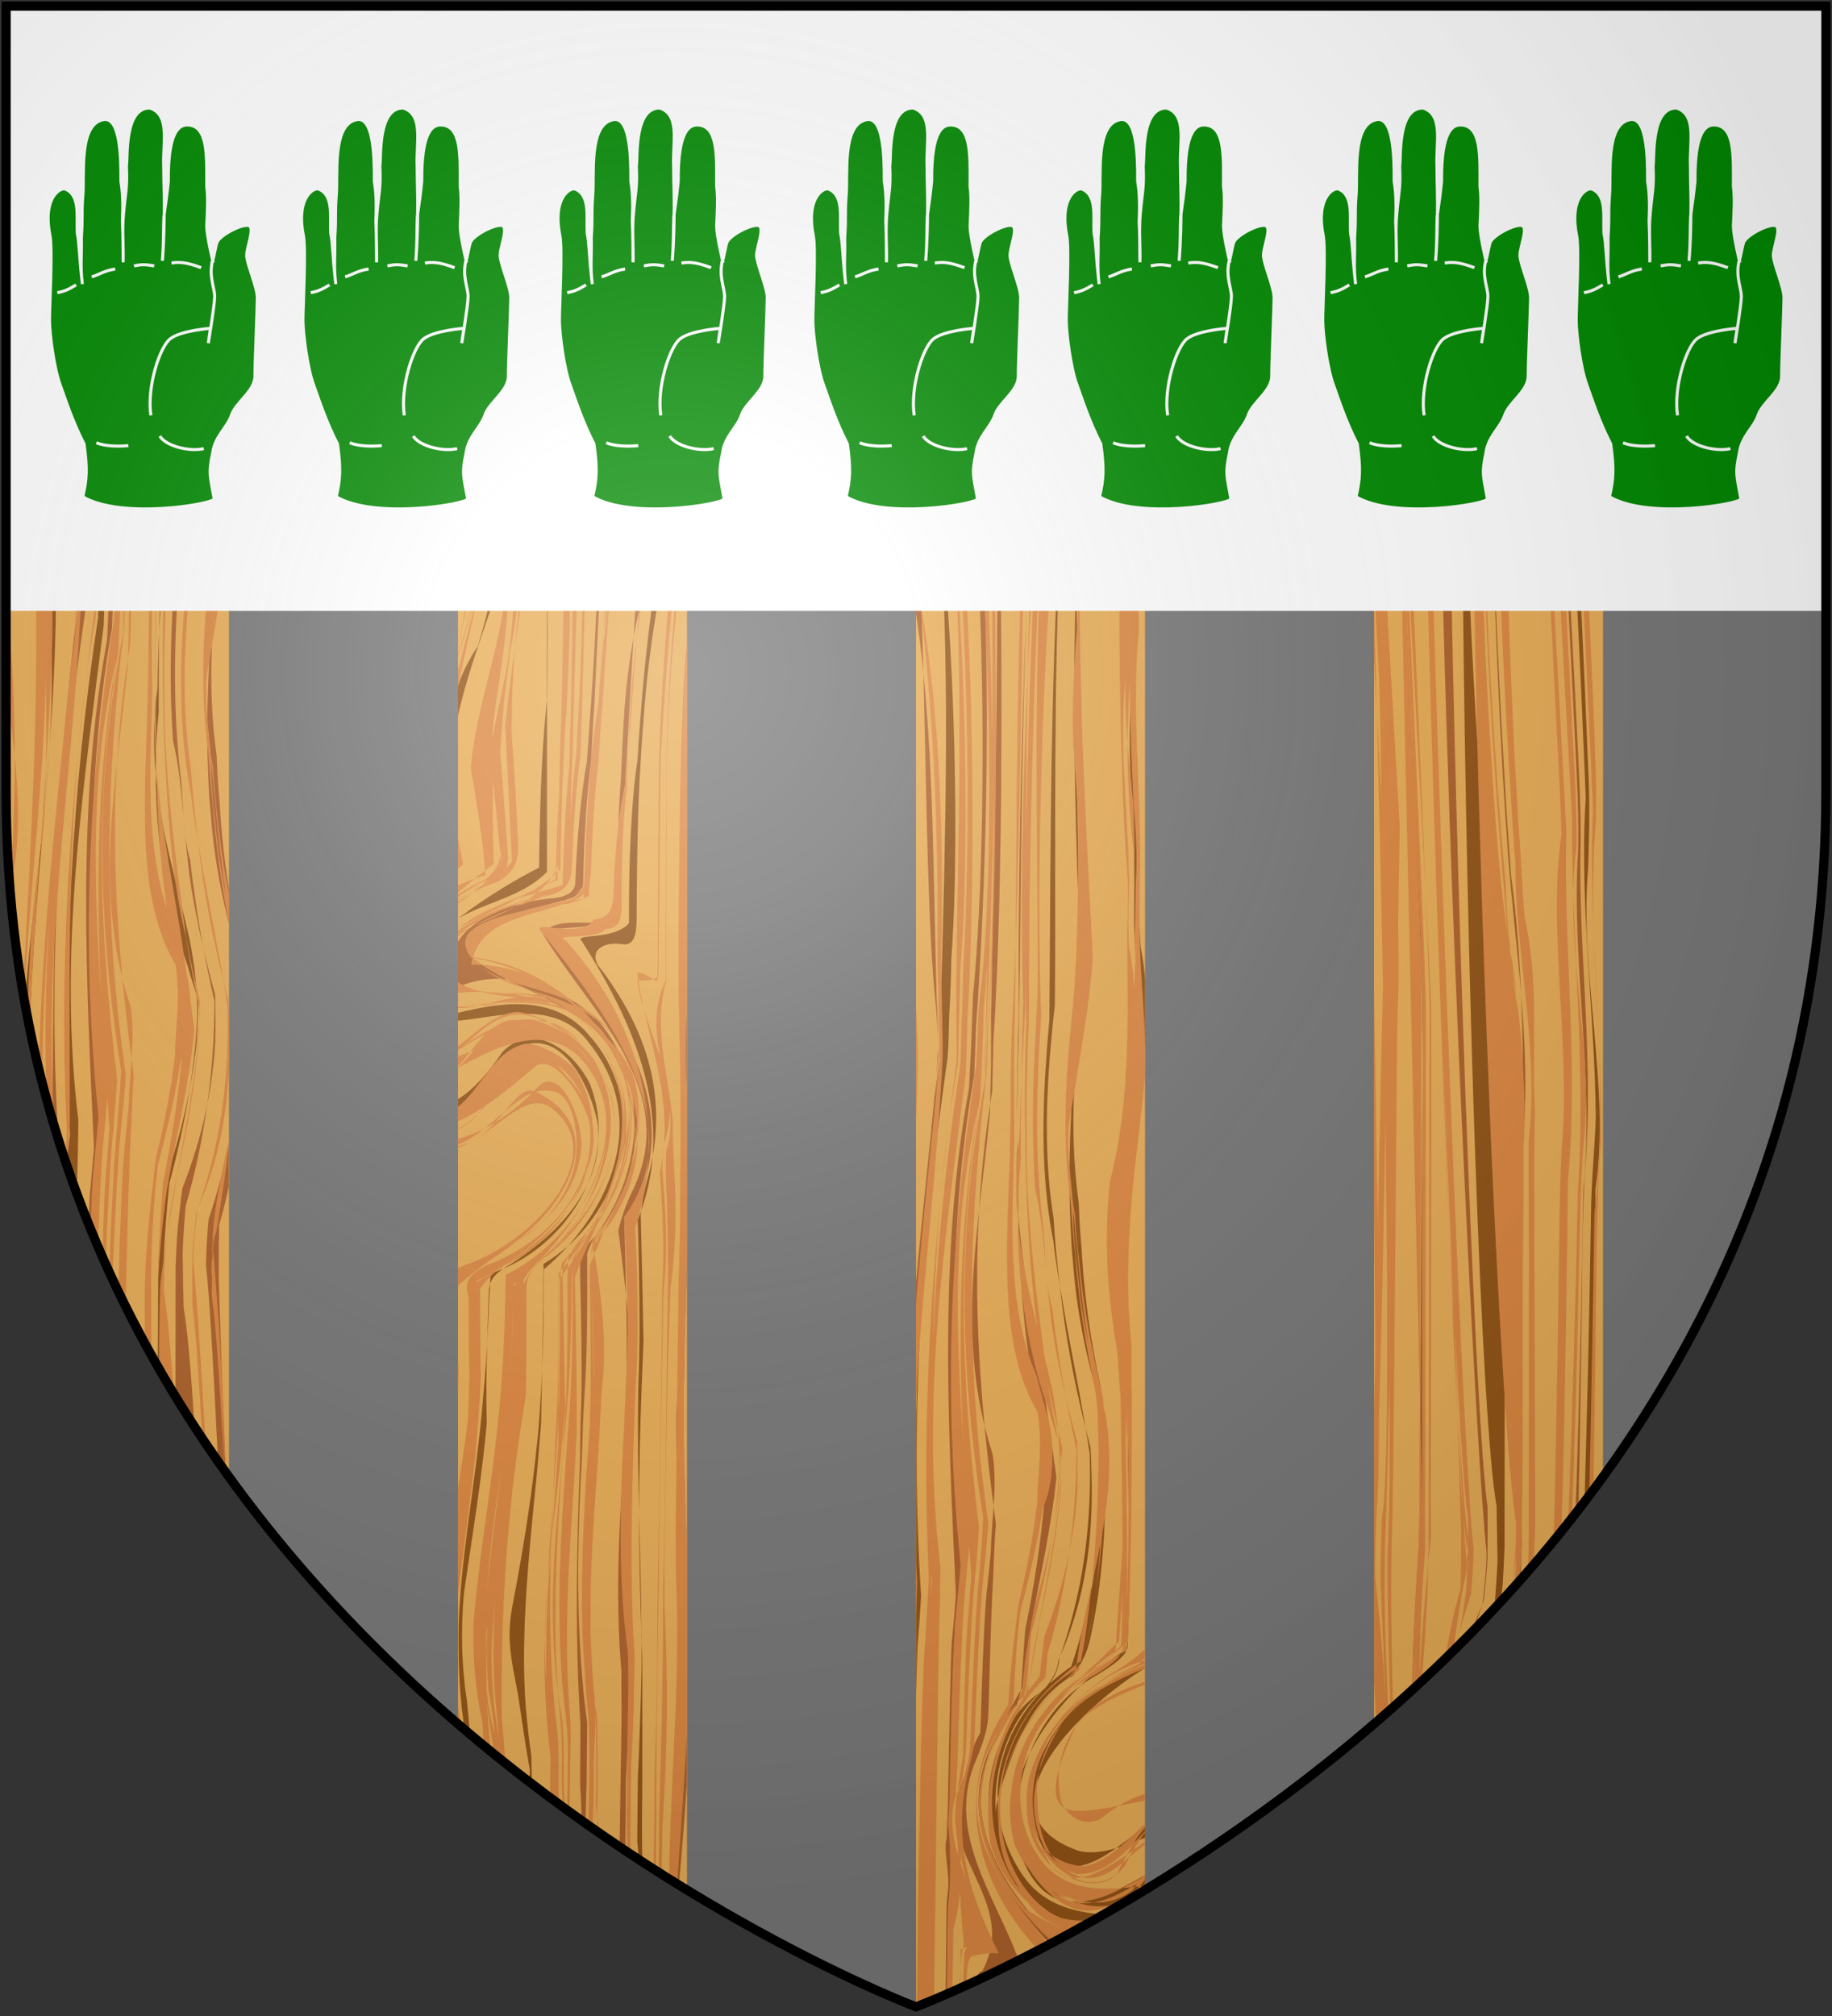 <?xml version="1.0" encoding="UTF-8"?>
<svg xmlns="http://www.w3.org/2000/svg" xmlns:xlink="http://www.w3.org/1999/xlink" width="600" height="660">
<rect width="100%" height="100%" fill="#333333" stroke="none"/>
<defs>
  <radialGradient id="rg" gradientUnits="userSpaceOnUse" cx="220" cy="220" r="405">
    <stop style="stop-color:#fff;stop-opacity:.3" offset="0"/>
    <stop style="stop-color:#fff;stop-opacity:.2" offset=".2"/>
    <stop style="stop-color:#666;stop-opacity:.1" offset=".6"/>
    <stop style="stop-color:#000;stop-opacity:.13" offset="1"/>
  </radialGradient>
  <path id="shield" d="m2,2v257c0,286 298,398 298,398c0,0 298-112 298-398V2z"/>
</defs>
<use id="background" style="fill:#777777;" xlink:href="#shield"/>
<path style="fill:#e7ac55;" d="m 2,195 v 64 c 0,92.24 31,166.37 73,224.5 v -288.5 z m 148,0 v 369.38 c 26.02,22.37 52.07,40.4 75,54.37 v -423.75 z m 150,0 v 462 c 0,0 31.99,-12.02 75,-38.25 v -423.75 z m 150,0 v 369.38 c 26.11,-22.46 52.18,-49.3 75,-80.88 v -288.5 z"/>
<path style="fill:#935416;" d="m 15.84,195 c 1.516,16.95 1.352,33.36 0.363,49.51 1.137,-15.57 1.997,-31.04 2.094,-46.51 -0.02,-1 -0.07,-2 -0.102,-3 z m 0.363,49.51 c -0.434,5.94 -0.903,11.91 -1.396,17.9 0.55,-5.94 1.029,-11.91 1.396,-17.9 z m -1.396,17.9 c -2.031,21.92 -5.003,43.56 -6.713,65.67 0.518,2.87 1.067,5.73 1.646,8.56 0.813,-25.33 3.066,-49.95 5.067,-74.23 z m 17.584,-67.41 c -0.07,2.36 -0.15,4.74 -0.252,7.13 -8.747,58 -11.28,109.76 -9.227,169.28 -0.389,3.01 -0.782,6.28 -1.17,9.64 1.105,3.26 2.238,6.51 3.422,9.7 0.08,-4.11 0.16,-7.51 0.229,-9.18 0.16,-4.51 0.185,-10.11 0.265,-14.78 -6.64,-54.93 1.386,-106.63 8.293,-162.02 0.124,-3.25 0.225,-6.5 0.313,-9.77 z m 20.013,0 c -0.04,1.56 -0.07,3.21 -0.105,4.63 -0.06,2.46 -0.1,4.92 -0.143,7.37 0.08,-1.66 0.156,-3.31 0.248,-4.97 0.114,-2.23 0.236,-4.64 0.36,-7.03 z m -0.248,12 c -0.1,2.16 -0.194,4.32 -0.285,6.49 -0.134,3.84 -0.216,7.71 -0.266,11.57 -1.357,10.09 -1.391,19.41 -0.623,28.28 -0.01,-6.84 0.308,-13.6 0.993,-20.14 0,-3.71 10e-4,-7.5 0.03,-11.2 0,-4.98 0.06,-9.98 0.15,-15 z m -1.174,46.34 c 0.05,21.64 3.545,43.99 10.274,62.23 0.969,3.43 2.038,6.91 3.193,10.41 -0.105,-2.05 -0.261,-4.07 -0.47,-6.04 -0.453,-4.29 -1.093,-8.42 -1.893,-12.48 -4.012,-17.9 -9.442,-34.94 -11.104,-54.12 z m 13.467,72.64 c 0.122,2.39 0.172,4.82 0.115,7.3 -0.187,4.66 -0.586,9.35 -1.146,14.02 -0.36,3.09 -0.796,6.16 -1.277,9.22 0.95,-4.99 1.712,-10.01 2.234,-15.03 0.32,-4.93 0.538,-9.47 0.508,-14.16 -0.152,-0.45 -0.286,-0.9 -0.434,-1.35 z m -2.308,30.54 c -1.528,8 -3.549,15.91 -5.899,23.55 -1.067,5.71 -1.946,11.36 -2.906,17.31 -0.64,5.47 -1.147,10.91 -1.441,16.4 -0.07,1.48 -0.15,15.22 -0.221,33.57 0.511,0.89 1.022,1.78 1.539,2.67 0.03,-17.01 0.06,-29.21 0.1,-30.59 0.134,-5.33 0.4,-10.64 0.774,-15.97 0.373,-5.28 0.825,-10.59 1.332,-15.84 2.657,-9.87 5.03,-20.36 6.723,-31.1 z m 98.689,-161.52 c -0.14,0.64 -0.28,1.29 -0.43,1.92 -1.1,5.01 -2.5,9.84 -3.9,14.59 -2.81,4.2 -4.93,8.48 -6.5,12.82 v 9.86 c 2.7,-11.88 6.79,-23.23 10.4,-33.8 0.48,-1.78 0.91,-3.58 1.32,-5.39 z m 18.33,0 c 0,6.18 0,12.34 0,18.48 0,4.82 -0.1,10.13 -0.1,15.45 0,-0.28 0.1,-0.57 0.1,-0.84 0.1,-6.21 0.2,-12.4 0.2,-18.53 0,-4.89 0,-9.75 -0.11,-14.56 z m 0,33.93 c -1.24,11.68 -2.02,25.15 -2.31,39.77 -0.2,4.99 -0.2,10.11 -0.3,15.34 -6.34,3.16 -17.16,9.46 -26.49,16.65 9.32,-5.51 21.16,-7.09 29.09,-15.27 v -14.9 -39.04 c 0,-0.85 0,-1.7 0,-2.55 z m -29.1,71.76 c 0,0 0,0 0,0 v 0 c 0,0 0,0 0,0 z m 63.55,-105.69 c 0,1.18 0,2.38 -0.1,3.55 -1.5,11.25 -2.7,22.26 -3.5,33.14 -0.4,5.44 -0.9,11.17 -1.2,16.85 -1.6,10.75 -2.4,23.98 -2.7,38.59 -0.1,4.88 -0.1,9.92 -0.1,15.07 -5.1,5.84 -18.1,3.25 -15.5,5.84 14.2,22.22 25.17,46.03 23.23,70.52 3.88,-21.54 -2.03,-42.14 -18.03,-62.76 -2.6,-5.18 2.6,-7.76 8.7,-6.59 4,0 4.1,-4.83 4.1,-9.68 0.1,-19.36 0.4,-36.88 1.3,-49.92 0.3,-5.84 0.8,-11.71 1.2,-17.31 0.9,-11.17 2.3,-22.39 4.2,-33.57 0,-1.18 0,-2.49 0,-3.73 z m 0.17,183.56 c -0.51,2.83 -1.18,5.67 -2.03,8.54 -1.05,3.87 -1.4,6.6 -1.74,9.22 2.09,-5.95 3.3,-11.87 3.77,-17.76 z m -3.77,17.76 c -0.36,1.03 -0.75,2.05 -1.16,3.07 0.2,5.2 0.3,10.27 0.4,15.18 0.3,14.74 0.3,28.1 -0.2,39.04 -0.1,5.3 -0.1,10.56 -0.1,15.81 0,8.65 0.19,17.23 0.38,25.78 0,-13.66 0.26,-27.27 0.82,-41.03 0.2,-4.94 0.4,-10.16 0.6,-15.2 -0.2,-10.86 -0.5,-25.26 -0.9,-41.47 0,-0.39 0.1,-0.78 0.16,-1.18 z m -0.68,98.88 c 0,13.03 0.26,26.12 0.77,39.43 -0.13,-13.02 -0.48,-26.18 -0.77,-39.43 z m 0.77,39.43 c 0,4.04 0.1,8.06 0,12.07 -0.1,6 -0.3,11.97 -0.5,17.94 -0.2,5.95 -0.4,11.87 -0.7,17.79 -0.1,6.75 -0.1,13.49 -0.2,20.24 0.2,2.04 0.36,4.07 0.52,6.1 0.38,0.25 0.76,0.49 1.14,0.74 -0.1,-4.6 -0.1,-9.09 -0.1,-13.51 0.1,-6.24 0.1,-12.48 0.1,-18.69 v -17.15 -17.04 c -0.13,-2.84 -0.24,-5.66 -0.35,-8.49 z m 98.93,-339.63 c 1.96,46.96 -0.2,103.04 -0.86,134 0,5.6 -0.1,11.2 -0.3,16.8 -5.02,38.4 -7.04,77.43 -7.82,117.99 v 91.51 c 0.18,-8.18 0.36,-14.65 0.52,-16.98 0.4,-5.25 0.8,-10.53 1.1,-15.84 -3.9,-60.66 0.5,-119.33 8.7,-176.34 0.3,-4.58 0.4,-9.12 0.5,-13.62 0.4,-6.51 0.6,-12.46 0.7,-18.51 2.08,-27.75 1.76,-75.99 -1.45,-119.01 z m 36.96,0 c -2.21,49.49 -1.95,103.5 -2.32,139.2 -0.6,6.05 -1,12.13 -1.4,18.18 -1,18.11 -0.8,36.03 2.7,53.89 0.48,4.3 1.28,9.44 2.14,14.54 0,-0.41 -0.1,-0.82 -0.14,-1.23 -0.9,-7.33 -1.5,-13.89 -1.9,-20.64 -2.8,-17.68 -2.6,-35.01 -1.3,-52.37 0.5,-5.79 1,-11.57 1.7,-17.36 0.42,-34.19 -0.48,-86.67 1.1,-134.21 z m 1.12,225.81 c 1.63,15.44 4.51,30.98 8.48,46.95 -2.51,-14.92 -5.52,-29.02 -7.82,-43.09 -0.22,-1.27 -0.44,-2.57 -0.66,-3.86 z m 8.48,46.95 c 0.44,2.58 0.86,5.18 1.26,7.82 0.2,5.73 0.2,11.38 -0.1,17.04 -0.78,16.51 -3.66,32.86 -9.63,49.86 7.44,-16.98 10.13,-33.9 10.43,-51.2 0.1,-5.76 -0.1,-11.59 -0.4,-17.43 -0.54,-2.04 -1.05,-4.07 -1.56,-6.09 z m -8.47,74.72 c 0,0 0,0.1 -0.1,0.11 0,0 0,0 0,0 0,0 0,-0.1 0.1,-0.14 z m -0.1,0.14 c -0.14,0.38 -0.26,0.76 -0.4,1.14 -0.2,2.13 -0.88,4.63 -4.06,8.56 -0.26,0.24 -0.5,0.5 -0.75,0.75 -0.38,0.33 -0.76,0.66 -1.13,1 0.14,-0.1 0.27,-0.19 0.41,-0.28 -9.6,10 -14.71,22.52 -14.37,35.23 0.1,-0.45 0.19,-0.89 0.3,-1.34 5.1,-15.54 10.3,-31.09 24.48,-39.25 3.9,-5.09 5,-9.31 5.9,-13.55 4.5,-21.04 5.1,-42.4 4.4,-64.21 -0.5,-5.68 -0.8,-11.09 -1.3,-16.58 -3.3,-14.99 -5.4,-29.68 -6.2,-44.4 -0.5,-5.52 -0.8,-10.67 -1,-15.95 -2.38,-16.99 -2,-33.39 -0.7,-49.7 0.4,-5.44 1,-10.88 1.5,-16.32 0,-2.26 -0.1,-4.72 -0.11,-7.14 -0.31,4.62 -0.58,9.41 -0.99,13.78 -1.9,21.59 -3.38,42.82 -2.48,64.61 0.2,5.04 0.4,9.94 0.98,15.25 1.1,14.16 3.8,28.43 8.2,43.49 0.5,5.92 1.1,12.43 1.2,18.19 0.4,19.2 -1.2,38.02 -6.5,57.76 -1,3.94 -2.2,7.92 -3.58,11.94 -2.51,1.71 -4.84,3.57 -6.99,5.53 2.65,-3.77 2.93,-6.23 3.19,-8.51 z m 6.97,-222.04 c 0.1,-1.09 0.13,-2.21 0.21,-3.26 -0.15,-2.72 -0.29,-5.67 -0.44,-8.72 0.1,4.17 0.16,8.16 0.23,11.98 z m -0.23,-11.98 c -0.67,-32.49 -1.82,-74.58 -0.8,-113.6 h -0.7 c -1.13,40.53 0.1,84.26 1.5,113.6 z m -27.04,280.42 c -0.31,1.47 -0.53,2.92 -0.63,4.34 -0.85,-14.71 4.39,-29.83 14.59,-39.29 -14.05,9.3 -18.76,29.01 -16.36,43.96 2.69,15.5 12.94,28.42 28.43,33.63 2.8,-1.54 5.69,-3.18 8.63,-4.87 -10.16,-0.9 -20.03,-3.31 -26.66,-13.21 -5.2,-7.83 -7.77,-16.23 -8,-24.56 z m 44.27,-394.02 c 0,7.92 0,15.92 0.1,23.86 0.26,-2.51 0.56,-5.05 0.93,-7.62 0.1,-1.68 0.18,-8.18 0.27,-16.24 z m 0.1,23.86 c -2.11,20.47 -0.74,39.23 0.33,60.27 0.1,5.31 0.1,10.67 0,15.97 0,5.34 0,10.59 0.4,15.58 1.3,7.04 1.2,13.94 0.8,22.18 0.1,3.68 0,7.36 -0.1,11.07 0,3.68 -0.2,7.36 -0.3,11.04 -0.2,3.7 -0.4,7.41 -0.7,11.09 -3.1,27.57 -5.2,51.73 -2.8,80.24 0.2,5.63 0.3,11.25 0.5,16.91 0,0.1 0,0.13 0,0.19 0,-2.48 -0.1,-4.97 -0.1,-7.45 0,-5.73 -0.1,-11.57 -0.1,-17.33 -2.7,-24.29 1.3,-44.96 3.9,-67.52 0.5,-5.09 1,-10.21 1.5,-15.39 0.1,-4.82 0.37,-10.08 0.6,-15.47 v -19.5 c -0.25,-3.57 -0.68,-7.06 -1.4,-10.38 -0.5,-5.2 -0.5,-10.67 -0.5,-16.22 0.1,-5.54 0,-11.25 0,-16.72 -1.2,-12.39 -1.81,-34.81 -2.03,-58.56 z m -1.87,244.54 c 0.33,23.38 0.82,46.74 0.1,70.68 0,1.94 -0.16,3.9 -0.47,5.87 0.12,-0.1 0.25,-0.16 0.37,-0.24 0.2,-4.29 0.4,-8.59 0.5,-12.85 0.7,-21.33 0,-42.4 -0.5,-63.46 z m -0.37,76.55 c -5.1,3.27 -10.26,7.33 -15.03,11.95 1.12,-0.84 2.29,-1.64 3.5,-2.38 6.1,-3.54 10,-6.32 11.4,-8.72 0.1,-0.28 0.1,-0.56 0.13,-0.85 z m -15.03,11.95 c -7.6,5.69 -13.13,13.49 -16.55,22.09 3.91,-8.01 9.84,-15.59 16.55,-22.09 z m -16.55,22.09 c -4.4,9.02 -6.25,18.56 -3.74,27.65 -1.03,-9.12 0.23,-18.81 3.74,-27.65 z m -3.74,27.65 c 0.26,2.3 0.66,4.56 1.21,6.76 4.01,9.59 9.26,13.51 15.12,14.18 -0.7,-0.37 -1.41,-0.77 -2.12,-1.25 -7.82,-6.01 -12.29,-12.72 -14.21,-19.69 z m 16.33,20.94 c 9.34,4.94 17.74,0.75 25.16,-4.86 v -3.83 c -8.53,4.8 -17.39,9.59 -25.16,8.69 z m 129.28,-427.58 c 1.14,118.99 5.8,268.71 11.01,298.1 0.1,5.47 0.2,11.71 0.3,17.98 -0.2,4.9 -0.6,10.16 -1,15.14 -0.1,0.18 -0.1,0.37 -0.15,0.55 0.73,-0.78 1.45,-1.57 2.18,-2.35 0.21,-1.88 0.42,-3.75 0.67,-5.69 0.2,-4.21 0.5,-8.37 0.6,-12.56 0,-3.68 0.1,-77.52 0.1,-127.9 0,-12.6 0.1,-23.3 0.1,-31.2 3.5,-9.9 0.9,-20.3 -3,-31.8 -0.9,-7.4 -1.7,-16.1 -2.5,-25.4 -2.46,-26.51 -4.68,-60.48 -6.14,-94.87 z m 37.23,0 c 0.5,10.18 1.01,20.49 1.47,30.57 0.5,12.6 1.1,24.7 1.5,35.6 -2.2,34.5 3,70.8 3.3,104.5 -0.3,9.9 -1.5,20.8 -1.6,32.9 -0.45,30.42 -1.23,64.7 -2.11,93.12 0.84,-1.11 1.68,-2.22 2.52,-3.34 0.39,-18.56 0.72,-40.07 0.89,-61.78 0.1,-12.61 0.2,-25.3 0.2,-37.3 5,-34 -5.4,-70.3 -2.4,-105 0.2,-7.7 0.6,-17.6 0.2,-28.4 -0.71,-18.06 -1.67,-39.68 -2.66,-60.87 z m -366.35,81.02 v 6.88 c 0.32,-0.34 0.68,-0.71 1,-1.05 -0.35,-2 -0.68,-3.95 -1,-5.83 z m 19.19,52.74 c -6.23,0 -12.76,1.22 -19.19,2.83 v 2.56 c 12.29,-0.99 32.26,-7.67 43.1,7.56 17.87,22.36 8.75,48.55 -7.06,66.16 19.38,-17.25 25.42,-48.08 7.06,-68.74 -6.45,-7.77 -14.85,-10.37 -23.91,-10.37 z m 16.85,79.11 c -2.48,2.2 -5.16,4.19 -8.04,5.9 0,4.98 -0.1,9.86 -0.1,14.58 -0.15,7.03 -0.27,13.71 -0.39,19.98 0.23,-5.65 0.41,-11.52 0.49,-17.66 0,-4.9 0.1,-9.97 0.1,-15.12 2.76,-2.31 5.43,-4.89 7.94,-7.68 z m -8.53,40.46 c -0.32,7.9 -0.77,15.33 -1.41,22.02 -0.5,4.8 -1,9.55 -1.6,14.27 -1.8,14.18 -4.2,28.13 -6.8,41.7 -1.9,10.35 -0.2,17.28 1.9,28.24 0.6,4.14 1.3,8.46 1.9,12.67 0.7,4.24 1.3,8.37 2,12.11 -0.1,1.34 -0.1,2.69 -0.12,4.03 0.27,0.21 0.55,0.43 0.83,0.64 -0.1,-2.82 -0.15,-6.8 -0.21,-9.18 -0.8,-5.2 -1.3,-10.4 -1.8,-15.71 -0.4,-5.3 -0.6,-10.72 -0.6,-16.32 0.1,-20.8 2.3,-41.04 4.3,-61.33 0.4,-5.09 0.9,-10.18 1.3,-15.46 0.1,-5.39 0.2,-11.32 0.31,-17.68 z m -3.77,-108.32 c -3.09,0.1 -6.22,1.37 -9.14,4.29 -4.17,6.3 -9.22,12.17 -14.6,15.54 v 6.28 c 6.14,-5.14 9.17,-16.99 17.2,-21.82 15.6,-10.37 25.9,10.35 28.5,23.31 0.24,1.89 0.32,3.74 0.27,5.55 0.44,-6.11 -0.41,-12.38 -2.87,-18.51 -3.74,-7.44 -11.45,-14.89 -19.36,-14.64 z m 22.23,33.15 c -0.36,4.99 -1.58,9.87 -3.52,14.47 2.09,-4.46 3.37,-9.29 3.52,-14.47 z m -3.52,14.47 c -5.16,11.01 -15.24,19.82 -25.45,26.35 -0.85,0.47 -1.56,0.92 -2.21,1.36 12.29,-5.17 22.49,-15.46 27.66,-27.71 z m -27.66,27.71 c -1.34,0.57 -2.7,1.08 -4.09,1.52 -0.1,1.17 -0.14,2.31 -0.21,3.47 0.5,-1.53 1.6,-3.14 4.3,-4.99 z m -4.3,4.99 c -0.21,0.65 -0.31,1.28 -0.39,1.92 -0.2,5.9 -0.4,11.79 -0.56,17.64 0.16,-2.92 0.32,-5.91 0.46,-9.03 0.1,-3.39 0.28,-6.93 0.49,-10.53 z m -0.95,19.56 c -0.32,5.48 -0.68,10.64 -1.14,15.26 -0.4,5.23 -0.9,10.54 -1.5,15.66 -2.3,20.5 -6,40.82 -6.7,60.87 -0.1,10.03 0,21.07 1.5,31.12 0.1,1.06 0.12,2.12 0.18,3.18 0.67,0.57 1.34,1.13 2,1.7 -0.29,-3.55 -0.6,-7.16 -0.98,-10.93 -1.8,-11.39 -2,-23.01 -1,-34.96 2,-13.89 4.3,-27.92 6,-41.97 0.6,-4.69 1.1,-9.39 1.5,-14.11 -0.24,-8.38 -0.11,-17.05 0.14,-25.82 z m 215.46,105.89 c -1.54,0.67 -3.3,1.35 -5.3,2.06 -16.8,6.16 -29.78,21.71 -32.38,39.84 0,10.35 5.2,25.9 15.58,23.31 4.31,-0.62 8.47,-3 12.59,-5.92 -4.44,1.29 -8.69,1.86 -12.59,0.75 -32.9,-11.75 -1.93,-44.81 22.1,-59.75 z m -9.51,59.29 c 3.1,-0.9 6.29,-2.16 9.51,-3.44 v -3.69 c -3.18,2.33 -6.33,4.88 -9.51,7.13 z m -33.39,9.37 c 4.91,7.12 12.21,12.75 19.64,16.66 -3.22,-1.14 -6.31,-2.63 -9.22,-4.57 -4.37,-3.4 -7.82,-7.52 -10.42,-12.09 z"/>
<path style="fill:#ae612a;" d="m 25.541,195 c -0.03,1.42 -0.05,2.83 -0.1,4.25 -7.051,53.75 -8.158,108.78 -8.226,167.48 0.616,2.1 1.249,4.18 1.898,6.26 -3.613,-59.63 0.757,-117.31 8.862,-173.36 0.08,-1.56 0.135,-3.09 0.195,-4.63 z m 10.186,0 c -0.04,0.93 -0.09,1.95 -0.122,2.84 -0.133,3.81 -0.373,7.92 -0.56,11.81 -9.866,53.95 -6.906,109.25 -4.266,166.18 -0.427,4.91 -0.879,9.79 -1.306,14.67 -0.145,1.59 -0.292,5.33 -0.44,10.22 0.469,1.16 0.932,2.33 1.41,3.48 0.363,-11.41 0.729,-19.8 1.082,-23.06 0.507,-4.61 0.934,-9.47 1.387,-14.13 -2.853,-54.99 -5.867,-106.85 3.787,-161.44 0.14,-3.49 0.27,-7.04 0.403,-10.57 z m 20.964,0 c -0.04,0.96 -0.08,2.02 -0.127,2.92 -0.587,11.09 -0.852,22.24 -0.478,33.44 0.133,3.73 0.32,7.46 0.586,11.2 1.892,7.83 2.705,16.45 3.496,25.43 -0.299,-4.17 -0.475,-8.42 -0.83,-12.23 -0.453,-3.6 -0.801,-7.2 -1.094,-10.8 -1.147,-14.35 -1.118,-28.56 -0.478,-42.75 0.1,-2.39 0.219,-4.79 0.349,-7.21 z m 3.477,72.99 c 0.118,1.65 0.253,3.29 0.434,4.88 -0.147,-1.64 -0.292,-3.26 -0.434,-4.88 z m 0.434,4.88 c 0.556,6.2 1.184,12.54 2.228,18.89 0.64,3.7 1.335,7.41 2.108,11.12 0.527,2.55 1.101,5.1 1.697,7.66 -1.113,-5.95 -2.082,-11.82 -2.897,-17.64 -0.56,-3.78 -1.039,-7.57 -1.439,-11.33 -0.832,-2.57 -1.341,-5.55 -1.697,-8.7 z m 6.033,37.67 c 1.071,5.74 2.275,11.54 3.609,17.46 -0.03,5.62 -0.213,11.19 -0.613,16.79 -0.385,5.63 -0.983,11.26 -1.766,16.87 1.383,-6.88 2.225,-13.6 2.623,-20.25 0.183,-5.44 0.102,-10.91 -0.03,-15.87 -1.406,-5.06 -2.671,-10.05 -3.822,-15 z m 1.23,51.12 c -1.765,8.8 -4.411,17.86 -8.15,27.4 -0.586,4.45 -1.039,8.8 -1.545,13.39 -0.32,4.18 -0.535,8.37 -0.668,12.53 0.01,1.34 0,26.84 -0.02,42.19 2.034,3.32 4.099,6.61 6.207,9.85 -1.127,-18.31 -2.323,-32.04 -3.55,-38.97 -0.107,-5.47 -0.268,-11.68 -0.321,-17.95 0.16,-4.91 0.559,-10.16 0.959,-15.15 3.209,-11.06 5.538,-22.16 7.088,-33.29 z m 2.188,-166.66 c -1.606,19.14 -2.72,38.06 -1.914,57.42 0.16,5.07 0.424,9.98 0.984,15.26 0.882,11.43 2.84,22.93 5.877,34.83 v -11.36 c -1.507,-9.37 -2.509,-18.69 -3.049,-28.01 -0.533,-5.52 -0.8,-10.64 -1.013,-15.92 -2.374,-16.98 -2,-33.41 -0.694,-49.73 0.06,-0.83 0.15,-1.66 0.221,-2.49 z m 125.477,0 c -0.5,11.73 -1.18,23.38 -1.93,34.98 -0.5,7.12 -1,13.31 -1.4,19.34 -2,11.28 -3.2,24.88 -3.8,39.84 -0.2,2.4 -2,4.13 -6.4,4.82 -10.35,0.78 -26.12,4.82 -32,14.26 v 14.92 c 5.02,-2.29 10.55,-3.03 16.08,-2.62 -4.48,-2.3 -8.58,-4.63 -11.78,-7.3 -7.8,-7.79 18.1,-15.55 32.1,-18.88 3,-1.07 4.4,-2.88 4.6,-5.28 0.3,-14.99 1.1,-28.64 2.6,-39.98 0.3,-5.97 0.6,-12.1 1.1,-19.09 0.54,-11.61 1.13,-23.27 1.67,-35.01 z m -29.45,125.54 c 13.1,6.72 29.65,13.15 37.79,26.64 -1.97,-4.78 -4.68,-9.26 -8.17,-13.25 -6.81,-6.84 -18.2,-12.54 -29.62,-13.39 z m 37.79,26.64 c 8.24,20.01 3.28,45.33 -13.67,62.83 -0.2,2.72 -0.2,5.3 -0.2,7.86 0.4,14.8 0.6,28.19 0.4,39.2 -0.2,5.68 -0.4,12.59 -0.4,19.49 -1.1,29.2 -1.8,58.46 0.1,87.66 0,6.64 -0.1,13.25 -0.1,19.92 0.22,3.46 0.39,7.48 0.54,11.9 0.41,0.3 0.82,0.59 1.23,0.88 0.1,-4.85 0.21,-9.16 0.33,-12.78 0.1,-6.62 0.1,-13.26 0.2,-19.92 -3.9,-29.2 -3.3,-58.46 -1.7,-87.66 0.2,-6.79 0.4,-13.57 0.8,-19.3 0.9,-12.85 1,-29.01 0.9,-46.8 0.4,-1.63 1.3,-3.57 2.8,-6.11 11,-13.44 13.6,-26.4 13.6,-41.92 -0.5,-5.96 -2.24,-10.96 -4.83,-15.25 z m 4.47,-152.18 c -0.28,4.5 -0.55,8.99 -0.82,13.49 0.55,-3.01 1.17,-6.01 1.88,-9.01 0,-1.45 0.1,-2.99 0.12,-4.48 z m -0.82,13.49 c -1.63,8.87 -2.62,17.79 -3.22,26.77 -0.3,6 -0.7,12.78 -0.9,19.02 -0.8,10.24 -1.2,23.06 -1.2,37.36 -0.2,4.64 -0.2,9.49 -5.2,10.16 -5.97,0.97 -12.95,-1.11 -18.08,2.56 4.56,-0.76 18.28,-0.18 23.58,-4.67 0.2,-5.39 0.5,-10.67 0.7,-15.71 0.8,-15.14 1.6,-28.26 2.1,-36.32 0.3,-5.54 0.6,-11.12 0.9,-16.66 0.41,-7.5 0.86,-15.01 1.32,-22.51 z m -28.6,95.87 c -1.29,0.21 -1.89,0.52 -1.32,1.09 0.42,-0.42 0.87,-0.77 1.32,-1.09 z m -1.32,1.09 c 15.5,25.89 46.6,51.78 28.8,85.94 -2.1,4.83 -3.1,8.22 -3.9,11.34 0.85,7.3 1.82,14.38 2.56,21.43 -0.1,-2.7 -0.1,-5.41 -0.16,-8.23 -0.1,-4.72 -0.3,-9.63 -0.4,-14.64 22.3,-36.27 -1,-69.95 -26.9,-95.84 z m 27.46,118.71 c 0.2,10.8 0.3,20.57 0.14,28.59 -0.1,4.64 -0.17,9.28 -0.19,13.93 0.29,-4.64 0.62,-9.29 0.89,-13.9 0.75,-9.76 0.16,-19.15 -0.84,-28.62 z m -0.1,42.52 c 0,0.6 -0.1,1.19 -0.11,1.78 -1.8,26.16 -3.6,52.58 -1.3,79.06 -0.1,4.83 0.1,11.42 0,17.28 -0.1,6 -0.2,11.98 -0.3,17.92 -0.1,6.75 -0.2,13.52 -0.3,20.3 0,0.51 0,1.13 0.1,1.68 0.69,0.46 1.37,0.91 2.06,1.37 -0.1,-1 -0.19,-2 -0.31,-3 0.1,-6.8 0.2,-13.55 0.2,-20.32 0.3,-5.95 0.6,-11.92 0.8,-17.89 0.2,-6 0.4,-11.98 0.5,-18 -0.8,-26.08 -1.5,-52.35 -1.3,-78.48 0,-0.57 0,-1.13 0,-1.7 z m 94.99,-271.68 v 5.39 c 0.98,6.57 1.8,13.2 2.47,19.89 -0.22,-8.61 -0.47,-17.09 -0.78,-25.28 z m 2.47,25.28 c 1.04,40.9 1.41,84.32 4.05,108.58 0.37,4.13 0.63,8.26 0.78,12.36 -0.1,-4.63 -0.22,-9.25 -0.48,-13.85 -1.05,-36.26 -0.87,-72.39 -4.35,-107.09 z m 4.83,120.94 c 0,0.83 0,1.65 0,2.47 -0.17,2.99 -0.37,5.98 -0.57,8.96 0.23,-2.36 0.45,-4.72 0.67,-7.07 0,-1.45 -0.1,-2.9 -0.12,-4.36 z m -0.55,11.43 c -2.13,22.33 -4.61,44.82 -6.75,67.47 v 9.38 c 2.26,-25.57 5.02,-51.13 6.75,-76.85 z m 14.1,-157.65 c 1.9,47.27 1.05,98.7 -2.13,130.96 -0.2,5.89 -0.5,12.72 -0.7,18.42 -0.2,3.79 -0.4,7.89 -0.6,11.81 -9.9,53.92 -6.9,109.23 -4.3,166.16 -0.4,4.91 -0.8,9.81 -1.3,14.69 -0.4,4.72 -0.8,25.79 -1.3,52.67 0,3.07 -0.3,7.31 -0.4,11.97 -1.3,4.14 1.3,11.9 0.3,18.19 -0.3,1.7 -0.4,4.98 -0.4,8.24 -0.1,8.71 -0.18,16.2 -0.27,24.85 0.32,-0.14 0.59,-0.26 0.93,-0.41 0.1,-3.03 0.1,-5.88 0.14,-8.95 0.1,-3.04 0.1,-6.08 0.1,-9.15 0.2,-3.92 0.2,-7.62 0.7,-9.57 -0.2,-11.3 -0.2,-24.26 -0.1,-33.78 0.4,-3.87 0.4,-6.7 0.5,-9.42 0.6,-27.01 1.3,-48.24 1.9,-54 0.5,-4.61 0.9,-9.49 1.4,-14.16 -2.9,-54.98 -5.9,-106.82 3.8,-161.43 0.2,-5.33 0.4,-10.67 0.6,-16.13 2.64,-35.79 4.65,-91.51 2.86,-140.96 z m 5.85,0 c -0.15,50.46 -1.37,104.04 -2.08,137.78 v 15.84 c -0.1,4.13 -0.21,8.64 -0.32,13 0.23,-1.5 0.47,-3.01 0.72,-4.52 0.1,-5.52 0.3,-11.04 0.4,-16.58 2.41,-36.96 3.03,-93.03 2.41,-145.52 z m -2.4,166.62 c -1.79,11.81 -2.95,23.36 -3.6,34.74 1.14,-10.26 2.49,-20.66 3.52,-31.37 0,-1.1 0.1,-2.24 0.1,-3.37 z m -3.6,34.74 c -2.62,23.54 -4.14,46.34 1.8,70.41 -2.21,-23.35 -3.15,-46.52 -1.8,-70.41 z m 1.8,70.41 c 0.83,8.75 1.83,17.53 2.97,26.39 0.39,-5.88 0.57,-11.54 -0.35,-17.18 -1.01,-3.1 -1.87,-6.16 -2.62,-9.21 z m 2.97,26.39 c -0.33,4.92 -0.81,9.98 -0.95,15.38 -0.4,4.56 -0.9,9.06 -1.4,13.6 -0.5,5.09 -1,15.73 -1.5,29.86 -0.1,4.7 -0.3,9.79 -0.5,15.2 -2.4,4.27 -3.9,8.62 -5.1,14.16 -12.4,24.46 18.7,39.97 5.7,63.97 -1.23,0.21 -1.73,1.49 -1.99,3.14 4.12,-1.92 8.79,-4.16 13.96,-6.76 -8.16,-22.13 -24.4,-42.15 -13.67,-66.24 2.6,-6.43 3.4,-9.97 3.6,-12.67 0.2,-2.61 0.2,-5.04 0.3,-7.36 0.5,-18.58 1,-32.8 1.4,-39.17 0.3,-5.89 0.4,-12.19 0.9,-17.28 -0.26,-1.95 -0.5,-3.89 -0.75,-5.83 z m 10.97,-298.16 c -2.21,49.12 -3.01,102.07 -2.72,136.5 -0.2,6.03 -0.4,12.62 -0.5,18.43 0,3.86 -0.1,7.73 -0.1,11.6 0.1,3.86 0.1,7.7 0.2,11.54 -0.49,8.26 -0.31,16.31 0.26,24.22 -0.1,-4.64 -0.1,-9.28 -0.1,-13.9 -0.1,-4.34 -0.2,-8.64 -0.2,-13.04 -0.1,-4.21 -0.1,-8.4 0,-12.61 0,-5.6 0.1,-11.17 0.4,-16.74 0.76,-36.88 0.65,-94.66 2.78,-146 z m -2.86,202.29 c 0.35,22.52 2.11,44.98 6.84,65.17 0.6,4 1.4,8.16 2.1,12.19 0,5.38 -0.2,10.58 -0.4,16.34 -1.2,14.45 -3.5,28.85 -6.3,42.59 -0.4,5.25 -0.8,10.53 -1.1,15.78 -0.1,1.3 -0.13,2.6 -0.35,4.03 0.25,-0.41 0.49,-0.84 0.75,-1.25 0.5,-5.1 1.1,-10.22 1.8,-15.31 2.3,-13.68 5.4,-27.04 7.4,-40.19 0.7,-4.37 1.3,-8.72 1.7,-13.03 -0.6,-4.19 -1.1,-8.32 -1.7,-12.43 -0.6,-4.13 -1.2,-8.21 -1.8,-12.27 -2.92,-20.15 -7.41,-40.35 -8.94,-61.62 z m 0.79,156.1 c -2.17,3.57 -4.21,7.45 -6.55,12.3 1.48,-2.42 3.21,-4.87 5.2,-7.34 0.71,-1.87 1.11,-3.48 1.35,-4.96 z m -6.55,12.3 c -16.28,26.64 -2.79,50.42 16.07,70.76 0.6,-0.32 1.19,-0.63 1.8,-0.96 -18.27,-18.93 -33.22,-41.26 -18.27,-68.98 0.14,-0.29 0.26,-0.54 0.4,-0.82 z m 131.93,-370.69 c 0.81,13.17 1.59,26.18 2.35,39.29 -0.6,-13.42 -1.14,-25.78 -1.74,-39.29 z m 2.35,39.29 c 1.87,41.84 3.62,80.96 3.83,92.78 0,1.08 0,11.72 0,22.23 0.1,-7.93 0.13,-14.03 0.18,-14.83 0.65,-14.11 -1.42,-55.38 -4.03,-100.18 z m 3.85,115.01 c -0.34,40.46 -0.89,154.35 -1.22,157.54 -0.46,5.88 -0.8,11.71 -1.06,17.51 0.5,-7.38 1.19,-14.8 2.16,-22.26 0,-4.5 0.12,-108.58 0.12,-152.79 z m -2.28,175.05 c -0.65,9.65 -0.97,19.25 -1.06,28.81 0.13,-0.12 0.26,-0.23 0.39,-0.35 0.1,-9.41 0.24,-18.88 0.67,-28.46 z m 8.92,-329.35 c 2.97,120.79 11.17,284.66 14.34,313.33 0,5.22 -0.79,11.46 -1.3,16.76 0.14,-0.38 0.26,-0.75 0.4,-1.13 0.4,-4.43 1,-9.36 1.2,-13.66 0,-6.05 0.1,-11.54 0,-16.93 -3.78,-26.34 -9.58,-181.7 -11.81,-298.37 z m 13.04,330.09 c 0,0.1 0,0.13 -0.1,0.19 0,0 0,-0.1 0.1,-0.15 0,0 0,0 0,0 z m -0.1,0.19 c -1.33,3.03 -2.51,6.06 -3.56,9.08 0.3,-0.3 0.6,-0.6 0.89,-0.91 0.81,-2.71 1.7,-5.43 2.67,-8.17 z m 4.01,-330.28 c 0.64,17.85 1.43,35.65 2.35,52.27 0.6,11.8 1.4,23 2.1,33.1 1.16,15 2.98,30.02 4.24,44.99 -0.55,-12.8 -1.52,-25.71 -3.24,-38.29 -0.7,-9.1 -1.4,-19.1 -2,-29.6 -1.19,-19.42 -2.29,-40.85 -3.15,-62.47 z m 8.69,130.36 c 0.72,17.01 0.67,33.83 0.56,49.41 0,12.6 -0.1,26.7 -0.1,40.74 -0.1,40.68 -0.19,78.61 -0.19,83.85 0.1,-4.32 0.19,-44.87 0.29,-86.01 0.1,-14.08 0.1,-28.08 0.1,-40.68 1.38,-15.64 0.67,-31.44 -0.66,-47.31 z m 0.27,174 c 0,0.11 0,0.78 0,0.84 -0.2,5.12 -0.6,10.24 -1.1,15.36 -0.1,0.84 -0.15,1.67 -0.22,2.51 0.26,-0.29 0.52,-0.57 0.77,-0.86 0.27,-4.91 0.46,-9.79 0.55,-14.69 0,-0.1 0,-2.96 0,-3.16 z m 15.01,-304.36 c 1.03,20.15 2.06,40.48 2.87,57.47 0.5,10.1 0.7,19 0.5,26.1 -2.3,35.3 5.4,74.1 1.7,111.4 -0.2,12.7 -0.4,26.07 -0.7,39.43 -0.48,23.14 -1.13,46.07 -1.84,65.99 0.33,-0.42 0.65,-0.85 0.98,-1.27 0.44,-20.7 0.86,-46.57 1.16,-72.51 0.1,-12.74 0.3,-25.54 0.9,-37.24 3.2,-36.9 -2,-70.5 -1.4,-105.8 0.2,-7.1 0,-16 -0.5,-26.1 -0.81,-16.99 -1.86,-37.32 -2.94,-57.47 z m -288.55,53.44 c -0.68,27.51 -1.27,62.16 -1.6,72.88 -0.2,5.41 -0.3,10.79 -0.3,16.18 0.1,23.73 3.5,44.51 0.7,69.49 -0.2,6.06 -0.3,12.11 -0.4,18.14 -0.5,4.93 -0.8,9.86 -1,14.8 -0.2,4.93 -0.3,9.84 -0.3,14.74 -0.8,10.3 -0.5,20.24 0,30.03 0.2,4.9 0.6,9.76 0.9,14.66 1.21,9.65 1.79,19.09 2,28.43 v -24.45 c -0.1,-1.32 -0.19,-2.63 -0.3,-3.95 -0.1,-4.88 -0.3,-9.76 -0.4,-14.67 -0.3,-9.78 -0.5,-19.73 -0.3,-30.02 0.2,-4.75 0.2,-9.79 0.3,-14.72 0.1,-4.93 0.3,-9.87 0.4,-14.83 0.1,-3.18 0.21,-6.36 0.3,-9.55 z m -150,125.71 c -1.569,8.16 -3.706,16.43 -6.568,24.91 -0.56,5.44 -0.801,10.35 -0.881,15.17 1.017,8.4 2.418,32.42 3.953,64.35 0.808,1.15 1.625,2.29 2.441,3.43 -1.111,-30.59 -1.989,-54.9 -2.207,-63.38 -0.03,-6.18 -0.03,-11.92 0.16,-17.68 1.201,-4.11 2.218,-8.23 3.102,-12.37 z m 150,170.79 c -0.52,23.77 -2.79,47.2 -3.32,71.75 0.26,0.16 0.52,0.32 0.78,0.48 0.98,-11.18 1.87,-22.14 2.54,-32.99 z"/>
<path style="fill:#dc8740;" d="m 2,195 v 30.07 c 0.091,0.71 0.187,1.41 0.279,2.13 1.062,15.68 0.837,31.07 0,46.4 0.123,3.43 0.276,6.84 0.484,10.22 1.045,-16.96 1.282,-33.99 0.232,-51.14 0.662,5.01 1.3,9.99 1.815,14.97 0.024,-15.26 -0.579,-30.63 -2.193,-46.24 -0.036,-2.11 -0.108,-4.25 -0.205,-6.41 z m 2.812,52.65 c -0.023,14.66 -0.635,29.22 -1.496,43.78 0.105,1.3 0.224,2.59 0.342,3.88 0.411,-3.7 0.767,-7.44 1.041,-11.23 1.83,-12.63 1.34,-24.56 0.113,-36.43 z m 7.138,-52.65 c -0.04,0.95 -0.07,1.88 -0.105,2.84 0.449,42.28 -2.005,84.54 -4.342,127 0.116,0.68 0.248,1.34 0.367,2.01 1.897,-35.26 6.336,-69.5 7.145,-104.61 0.1,9.52 0.234,19.14 0.08,28.82 0.968,-14.93 1.77,-29.91 2.086,-45.04 0.04,-3.74 0,-7.5 -0.08,-11.02 h -2.032 c 0,2.16 -0.01,4.32 -0.04,6.48 -0.05,-2.21 -0.118,-4.34 -0.207,-6.48 z m 3.143,56.06 c -0.607,9.36 -1.272,18.72 -1.944,28.07 0.27,-1.76 0.546,-3.53 0.854,-5.32 0.679,-7.59 0.968,-15.18 1.09,-22.75 z m -1.944,28.07 c -2.824,18.52 -3.641,36.15 -4.132,53.96 0.23,1.18 0.479,2.35 0.719,3.53 0.708,-19.36 2.047,-38.44 3.414,-57.49 z m 11.789,-84.13 c 0.01,0.72 0.02,1.43 0.03,2.15 -0.173,3.04 -0.376,6.07 -0.58,9.1 0.23,-2.39 0.464,-4.79 0.685,-7.18 -0.03,-1.36 -0.08,-2.71 -0.131,-4.07 z m -0.552,11.25 c -4.535,47.15 -10.573,95.03 -11.696,143.61 0.383,1.58 0.765,3.15 1.166,4.71 -0.01,-17.85 0.92,-35.63 2.27,-53.39 -1.181,19.82 -1.647,39.46 -0.789,58.93 0.83,3.03 1.684,6.05 2.582,9.03 -4.163,-58.49 5.506,-109.69 8.459,-169.27 0,-1.63 -0.01,-3.25 -0.03,-4.87 h -1.063 c 0.02,1.63 0.03,3.26 0.02,4.92 -0.584,6.25 -1.205,12.47 -1.826,18.68 0.325,-4.11 0.623,-8.23 0.901,-12.35 z m 6.504,-11.25 c 0,1.93 0.01,3.87 0,5.8 -0.962,7.2 -1.871,14.38 -2.721,21.56 0.896,-6.81 1.939,-13.61 3.148,-20.41 0.08,-2.32 0.151,-4.64 0.206,-6.95 z m -2.727,27.36 c -0.973,7.4 -1.764,14.81 -2.424,22.23 0.739,-7.41 1.547,-14.82 2.424,-22.23 z m -2.424,22.23 c -4.108,41.19 -5.948,82.61 -3.842,125.91 -0.207,2.85 -0.408,5.98 -0.609,9.21 0.244,0.73 0.489,1.45 0.736,2.18 0.301,-5.16 0.597,-10.34 0.862,-14.91 -0.119,-40.79 -0.769,-81.69 2.853,-122.39 z m 11.944,-49.59 c -0.1,2.53 -0.196,5.06 -0.291,7.45 -8.453,54.29 -10.962,106.08 -5.122,163.36 -0.533,5.46 -1.039,11.46 -1.626,16.9 -0.35,3.23 -0.691,10.27 -1.014,19.49 0.794,1.94 1.602,3.87 2.424,5.79 0.666,-17.63 1.359,-31.09 2.004,-36.24 0.377,-4.15 0.767,-8.22 1.074,-12.37 0.232,3.29 0.471,6.57 0.713,9.84 -0.4,5.71 -0.854,11.36 -1.307,17.07 -0.329,3.99 -0.664,13.09 -0.988,25.19 0.338,0.76 0.688,1.52 1.031,2.29 0.804,-20.27 1.654,-36.02 2.41,-42.68 0.507,-6 1.04,-11.82 1.387,-17.71 -5.947,-48.44 -7.421,-90.92 0.246,-139.47 0.02,-0.11 0.05,-0.21 0.07,-0.31 0,-0.1 0,-0.15 0.01,-0.22 0.222,-1.4 0.452,-2.8 0.689,-4.21 -0.221,1.14 -0.437,2.28 -0.646,3.42 0.198,-3.62 0.409,-7.39 0.531,-10.88 0.07,-2.15 0.148,-4.44 0.225,-6.71 z m 1.716,14.17 c 0.226,-1.15 0.448,-2.31 0.686,-3.47 0,-0.19 0.01,-0.39 0.02,-0.58 -0.241,1.35 -0.479,2.71 -0.707,4.05 z m 0.707,-4.05 c 0.07,-0.37 0.126,-0.73 0.192,-1.1 0.118,-2.96 0.218,-6.01 0.324,-9.02 h -0.15 c -0.119,3.38 -0.234,6.78 -0.366,10.12 z m 0.727,-10.12 c -0.164,4.12 -0.334,8.33 -0.482,12.04 -9.573,49.73 -8.321,94.64 -0.694,143.51 -0.294,6.14 -0.826,12.32 -1.306,18.7 -0.815,7.41 -1.744,24.77 -2.627,47.05 0.36,0.79 0.72,1.58 1.086,2.37 0.967,-23.46 1.973,-41.88 2.847,-49.26 0.586,-5.92 1.174,-11.6 1.574,-17.34 -7.36,-50.37 -6.774,-95.27 -0.535,-146.71 0.103,-3.43 0.206,-6.9 0.309,-10.36 z m 1.42,0 c -0.01,2.35 -0.02,4.76 -0.03,7.08 -0.02,4.3 -0.2,8.97 -0.338,13.48 0.252,-1.66 0.514,-3.32 0.791,-4.98 0.125,-5.18 0.228,-10.38 0.349,-15.58 z m -0.373,20.56 c -1.749,11.49 -2.893,22.73 -3.543,33.82 1.128,-10.12 2.443,-20.38 3.455,-30.93 0.02,-0.94 0.06,-1.93 0.09,-2.89 z m -3.543,33.82 c -2.638,23.67 -4.208,46.58 1.744,70.75 -2.22,-23.45 -3.152,-46.74 -1.744,-70.75 z m 1.744,70.75 c 0.835,8.83 1.852,17.69 2.998,26.62 0.397,-5.92 0.58,-11.62 -0.355,-17.31 -1.017,-3.13 -1.884,-6.22 -2.643,-9.31 z m 2.998,26.62 c -0.328,4.88 -0.797,9.9 -0.941,15.27 -0.426,4.53 -0.881,9.07 -1.334,13.57 -0.708,6.99 -1.426,24.57 -2.067,47.14 0.788,1.64 1.588,3.27 2.395,4.89 0.62,-27.28 1.271,-49.57 1.805,-57.89 0.32,-5.9 0.427,-12.16 0.88,-17.28 -0.255,-1.91 -0.494,-3.8 -0.738,-5.7 z m 5.834,-151.75 c -0.09,4.2 -0.164,8.36 -0.219,12.49 -0.05,4.03 -0.08,8.03 -0.105,12.05 -0.134,4.3 -0.215,8.43 -0.295,12.62 -1.066,31.73 -3.307,62.77 9.199,83.6 0.747,5.06 0.88,10.42 0.613,15.44 -0.266,4.98 -0.771,9.78 -0.771,14.21 -0.64,5.65 -1.521,11.28 -2.561,16.8 -1.04,5.52 -2.24,10.96 -3.546,16.18 -0.747,5.55 -1.386,11.07 -1.973,16.59 -1.146,11.07 -1.974,22.13 -1.867,33.09 0.01,0.63 0.03,8.25 0.05,11.67 0.694,1.28 1.387,2.56 2.093,3.83 0,-5.36 0,-22.05 0,-22.62 -0.05,-8.66 0.292,-17.38 0.932,-26.24 0.347,-4.4 0.749,-8.85 1.229,-13.36 1.547,-5.73 2.985,-11.46 4.265,-17.17 1.254,-5.73 2.374,-11.44 3.254,-17.12 0.13,-0.25 0.245,-0.53 0.365,-0.8 -1.24,13.84 -3.496,27.62 -6.177,40.8 -0.4,5.25 -0.748,10.51 -1.041,15.76 -0.294,5.28 -0.507,10.53 -0.614,15.81 0,0.1 0,1.82 0,2 0.216,-5.03 0.578,-10.04 1.047,-15.01 0.48,-5.12 1.067,-10.21 1.707,-15.33 2.373,-13.66 5.468,-27.04 7.522,-40.16 0.693,-4.38 1.252,-8.75 1.625,-13.07 -0.44,-3.43 -0.916,-6.85 -1.399,-10.25 -0.145,-2.86 -0.488,-5.48 -1.002,-7.51 -0.04,-0.16 -0.09,-0.33 -0.13,-0.49 -0.304,-2.14 -0.615,-4.29 -0.909,-6.41 -2.959,-20.35 -7.522,-40.73 -9.017,-62.2 0.243,16 1.215,31.97 3.424,47.14 -7.184,-21.76 -5.282,-49.36 -4.7,-70.49 -0.106,-3.89 -0.159,-7.79 -0.185,-11.68 0,-3.89 -0,-7.79 0.05,-11.7 0.01,-2.68 0.05,-5.57 0.09,-8.47 z m 2.26,55.2 c -0.07,-4.45 -0.08,-8.91 -0.05,-13.35 -0.11,-4.35 -0.19,-8.64 -0.16,-13.04 -0.08,-4.21 -0.11,-8.4 -0.08,-12.59 0.05,-5.43 0.205,-10.84 0.385,-16.22 h -0.245 c -0.07,2.87 -0.131,5.72 -0.168,8.39 -0.05,3.86 -0.08,7.73 -0.08,11.59 0.03,3.87 0.08,7.71 0.188,11.55 -0.48,8.06 -0.33,15.94 0.209,23.67 z m 0.556,170.43 c 0,0.12 -0.01,0.23 -0.02,0.35 -0.05,1.2 -0.109,11.6 -0.162,26.15 0.02,0 0.04,0.1 0.07,0.12 0.04,-14.98 0.08,-24.14 0.113,-26.62 z m 1.825,-225.63 c -0.08,3.33 -0.142,6.64 -0.19,9.93 -0.107,7.39 -0.107,14.83 0.03,22.27 0.08,3.73 0.132,7.54 0.265,11.3 0.92,25.1 2.442,48.95 7.336,68.78 -3.046,-22.93 -6.356,-46.97 -7.017,-70.32 -0.08,-3.74 -0.134,-7.47 -0.188,-11.2 -0.05,-7.5 0.05,-15.02 0.295,-22.56 0.08,-2.64 0.155,-5.41 0.244,-8.2 z m 7.441,112.28 c 0.02,0.18 0.05,0.37 0.07,0.56 0.64,3.84 1.308,7.73 2.055,11.68 0.711,3.74 1.453,7.53 2.236,11.36 0.02,-1.15 0.03,-2.31 0.03,-3.47 -1.6,-6.64 -2.988,-13.04 -4.188,-19.25 -0.07,-0.29 -0.139,-0.59 -0.211,-0.88 z m 4.365,23.6 c -0.02,1.2 -0.05,2.4 -0.09,3.61 0.06,-1.01 0.143,-2.07 0.198,-3.05 -0.04,-0.19 -0.07,-0.37 -0.11,-0.56 z m -0.09,3.61 c -0.247,3.92 -0.547,7.99 -0.949,12.12 -1.787,14.66 -4.747,29.68 -7.707,45.17 -0.741,4.02 -1.352,8 -1.826,11.99 0.05,-0.35 0.101,-0.71 0.15,-1.06 1.04,-6 2.267,-12.26 2.987,-17.57 3.173,-14.32 5.733,-28.56 6.986,-42.67 0.154,-2.75 0.276,-5.38 0.359,-7.98 z m -10.482,69.28 c -0.727,5.18 -1.472,10.37 -2.195,15.61 -0.24,1.29 -0.406,12.52 -0.506,28.7 1.582,2.75 3.191,5.47 4.826,8.16 -1.124,-15.68 -2.222,-27.45 -3.23,-33.53 -0.05,-5.12 0.211,-10.26 0.718,-15.41 0.115,-1.18 0.247,-2.35 0.387,-3.53 z m 5.834,-208.77 c -0.285,3.62 -0.547,7.24 -0.754,10.84 -1.013,18.1 -0.774,36.05 2.613,53.89 0.56,4.73 1.449,10.43 2.411,16 -0.1,-0.9 -0.212,-1.8 -0.303,-2.69 -0.933,-7.34 -1.52,-13.87 -2,-20.64 -2.746,-17.66 -2.534,-35.02 -1.201,-52.35 0.124,-1.68 0.282,-3.37 0.427,-5.05 z m 4.27,80.73 c 1.667,15.03 4.487,30.13 8.322,45.63 -2.53,-14.97 -5.558,-29.11 -7.906,-43.23 -0.141,-0.79 -0.278,-1.6 -0.416,-2.4 z m 8.322,45.63 c 0.429,2.53 0.846,5.09 1.24,7.68 0.16,5.73 0.134,11.38 -0.133,17.03 -0.748,16.4 -3.582,32.61 -9.492,49.47 6.586,-15.09 9.437,-30.15 10.168,-45.43 v -17.43 c -0.07,-1.79 -0.161,-3.58 -0.275,-5.38 -0.521,-1.99 -1.019,-3.97 -1.508,-5.94 z m -8.385,74.18 c -0.07,0.17 -0.14,0.34 -0.215,0.51 0,0.1 -0.01,0.1 -0.02,0.15 0.08,-0.22 0.153,-0.44 0.23,-0.66 z m -0.23,0.66 c -0.121,0.34 -0.235,0.68 -0.358,1.02 -0.427,4.4 -0.986,9.33 -1.226,13.65 -0.03,6.06 -0.08,11.55 0.03,16.94 0.963,6.76 2.061,22.15 3.199,43.07 0.365,0.55 0.724,1.11 1.092,1.65 -1.626,-29.05 -3.082,-50.92 -4.055,-59.71 0.05,-5.15 0.759,-11.35 1.317,-16.62 z m 3.22,-201.2 c -0.186,2.09 -0.366,4.18 -0.511,6.28 -1.066,14.98 -1.12,30.08 0.96,45.68 0.347,5.46 0.747,10.96 1.44,16.82 0.917,12.6 2.708,25.39 5.289,38.56 v -9.39 c -1.69,-8.81 -3.01,-17.55 -3.85,-26.29 -0.667,-5.49 -1.066,-10.56 -1.386,-15.76 -0.257,-1.31 -0.483,-2.62 -0.692,-3.92 0.373,5.51 0.828,10.92 1.52,16.8 0.756,9.75 1.951,19.6 3.459,29.65 -1.603,-8.04 -2.786,-16.09 -3.514,-24.15 -0.64,-5.79 -1.253,-11.9 -1.359,-17.04 0.07,-1.7 -0.02,-3.63 -0.174,-5.65 0,0 0,0 0,0 -0.341,-4.59 -1.052,-9.8 -1.395,-14.97 -0.102,-2.98 -0.11,-5.93 -0.03,-8.85 0.1,-1.2 0.238,-2.38 0.453,-3.5 1.408,-8.09 2.795,-16.18 4.074,-24.25 z m 1.25,51.98 c 0,0 0,0 0,0 -0.02,-0.1 -0.04,-0.2 -0.06,-0.31 0.02,0.11 0.04,0.22 0.06,0.33 z m 80.93,-51.98 v 3.7 c 0.4,-1.23 0.79,-2.46 1.17,-3.7 z m 3.15,0 c -0.94,5.33 -2.02,11.05 -3.15,16.9 v 0.14 c 1.27,-6.18 2.48,-11.91 3.61,-17.04 z m 2.42,0 c -1.68,6.47 -3.62,12.94 -5.57,19.36 v 0.76 c 2,-6.48 4,-13.12 5.64,-20.12 z m 0.62,0 c -1.85,8.12 -4.06,16.12 -6.19,24.19 v 5.81 c 0.32,-1.62 0.66,-3.23 1,-4.83 1.8,-8.52 3.8,-16.86 5.48,-25.17 z m 9.24,0 c -1.65,14.46 -6.7,29.34 -9.53,44.42 -0.8,4 -1.4,8 -1.7,12.08 1.2,6.7 2.4,14.24 3.5,22.4 0.53,3.58 0.89,7.28 1.18,11.09 0.96,-0.73 1.94,-1.49 2.82,-2.13 -0.1,-4.69 -0.2,-9.41 -0.3,-13.86 0,-5.1 0,-9.88 0,-14.05 0.78,7.44 1.62,15.52 2.46,24.64 0.1,-1.01 0.1,-2.01 0,-3.01 0.14,1.56 0.29,3.08 0.42,4.68 0.1,1.41 -0.28,2.82 -1.46,4.25 -0.12,0.15 -0.25,0.29 -0.39,0.44 -0.1,0.1 -0.12,0.13 -0.19,0.2 -0.64,0.65 -1.46,1.31 -2.56,1.97 -0.81,0.74 -1.65,1.47 -2.5,2.19 1.23,-0.66 2.47,-1.27 3.7,-1.84 -0.2,0.13 -0.39,0.26 -0.6,0.39 -1.11,0.52 -2.21,1.06 -3.31,1.62 -0.72,0.6 -1.46,1.18 -2.21,1.76 2.83,-1.57 5.68,-2.81 8.42,-3.62 6.6,-3.89 6.6,-8.4 6.5,-12.8 -0.6,-13.22 -1.3,-25.3 -2.1,-35.54 0,-5.23 0.1,-10.35 0.3,-15.52 0.17,-4.29 0.44,-8.59 0.78,-12.92 -0.62,4.51 -1.24,9.04 -1.78,13.53 -0.6,4.13 -1,8.21 -1.4,12.24 0.6,12.51 1.4,27.76 2.2,44.53 -0.63,0.7 -1.26,1.41 -1.9,2.13 0.43,-1.22 0.6,-2.44 0.6,-3.67 -0.9,-12.96 -1.7,-24.64 -2.6,-34.43 0.4,-4.83 0.8,-10.13 1.2,-15.55 0.63,-5.49 1.33,-11.01 1.96,-16.53 0.17,-0.87 0.35,-1.73 0.51,-2.6 0,0 0,0 0,0 0.29,-1.59 0.57,-3.19 0.82,-4.78 0,0 0,0 0,0 0.26,-1.59 0.49,-3.17 0.7,-4.75 0,0 0,0 0,0 0.2,-1.58 0.37,-3.16 0.51,-4.72 0.11,-0.74 0.2,-1.49 0.29,-2.24 h -1.35 c -0.11,1.17 -0.22,2.32 -0.34,3.47 -0.3,7.55 -1.26,14.68 -2.35,21.55 0.26,-1.25 0.53,-2.49 0.79,-3.74 -0.26,1.25 -0.53,2.49 -0.79,3.75 -0.41,1.92 -0.81,3.84 -1.21,5.74 0,0 0,0 0,0 -0.68,3.14 -1.34,6.24 -1.94,9.28 -0.4,2.03 -0.8,4.03 -1.15,5.99 0,0.18 -0.1,0.36 -0.1,0.54 0,-0.45 0,-0.87 0,-1.33 1,-13.14 4.4,-26.9 5,-43.17 0.1,-0.68 0.16,-1.38 0.24,-2.08 z m 3.25,16.84 c 0.78,-5.69 1.56,-11.34 2.2,-16.84 h -0.46 c -0.72,5.67 -1.3,11.27 -1.74,16.84 z m -13.9,80.4 c -1.61,0.9 -3.2,1.91 -4.78,3.01 v 0.58 c 1.62,-1.18 3.22,-2.37 4.78,-3.59 z m 2.21,-1.76 c 0.1,-0.1 0.14,-0.12 0.21,-0.17 -0.98,0.51 -1.95,1.06 -2.92,1.62 0.9,-0.49 1.8,-0.98 2.71,-1.45 z m -2.71,1.45 c -1.45,0.81 -2.88,1.64 -4.28,2.52 v 0.2 c 1.41,-0.96 2.84,-1.87 4.28,-2.72 z m 7.98,-5.78 c 0.1,-0.1 0.13,-0.13 0.19,-0.2 0.14,-0.15 0.27,-0.29 0.39,-0.44 1.04,-1.32 1.32,-2.63 1.26,-3.95 -0.1,-0.68 -0.12,-1.3 -0.19,-1.97 -0.21,2.76 -1.31,5.56 -5.01,8.34 -3.09,1.49 -6.07,3.13 -8.9,4.91 v 0.82 c 3.41,-2.48 6.9,-4.53 10.3,-5.94 0.79,-0.53 1.44,-1.05 1.96,-1.57 z m -3.38,-1.16 c -1.12,0.86 -2.23,1.71 -3.42,2.68 1.16,-0.4 2.34,-0.76 3.54,-1.07 0,-0.54 -0.1,-1.07 -0.12,-1.61 z m -3.42,2.68 c -1.88,0.63 -3.7,1.38 -5.46,2.21 v 2.41 c 1.86,-1.64 3.7,-3.2 5.46,-4.62 z m 29.16,-92.67 c -0.12,6.02 -0.22,12.08 -0.32,18.16 -0.1,5.97 -0.3,12.8 -0.4,19.54 -0.34,7.89 -0.58,16.74 -0.77,26.18 0,-0.25 0,-0.5 0.1,-0.76 -0.1,3.48 -0.13,7.05 -0.18,10.72 -0.1,4.61 -0.2,9.38 -0.2,14.24 0,0 0,0.1 0,0.1 0,0.68 0,1.36 0,2.04 0.22,-0.23 0.45,-0.46 0.66,-0.7 0.1,-4.91 0.2,-9.74 0.3,-14.43 0.35,-12.54 0.8,-24.1 1.46,-34.4 0.1,-0.66 0.15,-1.35 0.24,-2 0.3,-5.47 0.5,-10.85 0.7,-16.21 0.25,-6.61 0.4,-13.26 0.45,-19.95 0,-0.84 0,-1.69 0,-2.53 z m -1.88,90.22 c -0.23,0.24 -0.44,0.48 -0.68,0.71 0,0.66 0,1.31 -0.1,1.97 -0.99,0.56 -2.06,1.12 -3.18,1.68 0.72,-0.78 1.37,-1.61 1.96,-2.48 -1.87,1.6 -4.07,3.1 -6.47,4.53 0.76,-0.32 1.49,-0.63 2.21,-0.93 -1.01,0.48 -2.05,0.97 -3.12,1.46 -1.21,0.7 -2.46,1.38 -3.75,2.05 2.12,-0.7 4.21,-1.33 6.27,-1.93 0.95,-0.78 1.85,-1.59 2.67,-2.45 1.51,-0.64 2.92,-1.25 4.11,-1.79 0,-0.95 0,-1.88 0,-2.82 z m -6.82,7.06 c -0.98,0.8 -2.03,1.56 -3.13,2.28 2.7,-0.76 5.25,-1.37 7.54,-1.84 -1.22,0.45 -2.71,0.81 -4.53,1.05 -1.06,0.3 -2.23,0.67 -3.44,1.08 -1.25,0.79 -2.55,1.54 -3.9,2.26 3.86,-1.49 7.4,-2.73 9.84,-3.66 2.67,-0.45 4.52,-1.21 5.83,-2.17 0.42,-0.31 0.77,-0.64 1.08,-0.99 0.1,-0.11 0.19,-0.22 0.28,-0.33 0,0 0,0 0,-0.1 1.52,-1.97 1.7,-4.43 1.86,-6.85 0.5,-13.49 1.4,-25.76 2.8,-36.05 0.1,-6.03 0.4,-12.16 0.6,-19.18 0.32,-10.99 0.58,-21.92 0.82,-32.82 h -0.73 c -0.21,10.87 -0.58,21.79 -1.09,32.74 -0.4,7.12 -0.7,13.31 -1,19.34 -0.85,6.28 -1.47,13.39 -1.94,21.03 0.16,-7.7 0.4,-14.84 0.74,-21.09 0.1,-6.18 0.3,-12.5 0.5,-19.75 0.25,-10.78 0.58,-21.54 0.95,-32.27 h -1.35 c -0.17,11.7 -0.4,23.36 -0.6,34.96 -0.3,7.86 -0.4,14.61 -0.6,20.96 -0.8,7.28 -1.3,15.62 -1.7,24.77 -0.1,4.56 -0.3,9.31 -0.5,14.13 -2.58,0.8 -5.43,1.6 -8.38,2.46 z m -7.46,4.83 c -4.55,1.75 -9.53,3.85 -13.74,6.27 4.47,-1.94 9.3,-3.91 13.74,-6.27 z m -13.74,6.27 c -1.23,0.53 -2.45,1.07 -3.61,1.6 -0.38,0.27 -0.75,0.54 -1.11,0.81 v 0.73 c 1.38,-1.1 2.98,-2.14 4.72,-3.14 z m -3.61,1.6 c 6.11,-4.25 14.59,-7.91 21.25,-10.13 0.15,-0.1 0.29,-0.19 0.43,-0.29 -8.05,2.28 -17.12,5.77 -22.79,10.1 v 0.85 c 0.37,-0.18 0.74,-0.35 1.11,-0.53 z m 18.54,-10.77 c -1.03,0.33 -2.07,0.69 -3.1,1.05 2.35,-1.05 4.64,-2.08 6.85,-3.1 0.31,-0.17 0.61,-0.35 0.91,-0.53 -3.59,1.51 -7.56,3.2 -11.55,5.08 -3.44,1.41 -6.74,3.05 -9.68,5.03 -0.1,0 -0.15,0.1 -0.23,0.14 0,0 0.1,-0.1 0.13,-0.1 -0.88,0.59 -1.73,1.22 -2.54,1.88 5.78,-3.18 12.83,-6.17 19.21,-9.47 z m -19.21,9.47 c -0.15,0.1 -0.29,0.16 -0.44,0.24 v 0.13 c 0.15,-0.12 0.29,-0.25 0.44,-0.37 z m 2.41,-1.8 c -0.98,0.53 -1.93,1.07 -2.85,1.62 v 0.14 c 0.92,-0.6 1.87,-1.19 2.85,-1.76 z m 27.93,-14.78 c 0.44,-0.39 0.88,-0.77 1.28,-1.17 0,-0.39 0,-0.77 0,-1.16 -0.38,0.81 -0.83,1.58 -1.32,2.33 z m 1.32,-2.33 c 0.24,-0.52 0.47,-1.05 0.66,-1.59 0,-3.5 0.1,-6.97 0.14,-10.34 0.1,-4.81 0.15,-9.43 0.23,-13.96 -0.28,4.59 -0.53,9.27 -0.73,14.14 -0.1,3.85 -0.17,7.78 -0.3,11.75 z m 16.22,-89.77 c -0.19,4.18 -0.37,8.36 -0.55,12.52 0.15,-1.83 0.3,-3.66 0.44,-5.49 0.14,-2.36 0.26,-4.68 0.39,-7.03 z m -0.11,7.03 c -0.1,1.58 -0.17,3.18 -0.25,4.77 0.29,-3.96 0.61,-7.88 0.93,-11.8 h -0.1 c -0.19,2.33 -0.38,4.69 -0.58,7.03 z m -0.25,4.77 c -0.13,1.65 -0.25,3.3 -0.37,4.95 0,0.1 0,0.17 0,0.25 0,-0.1 0,-0.17 0,-0.26 0.1,-0.68 0.13,-1.38 0.2,-2.07 0,-0.95 0.1,-1.92 0.16,-2.87 z m -0.16,2.87 c -0.16,2.84 -0.31,5.67 -0.47,8.51 0.1,-2.06 0.16,-4.12 0.25,-6.18 0,0.35 -0.1,0.7 -0.1,1.05 0,-0.43 0.1,-0.87 0.1,-1.3 0.1,-1.41 0.12,-2.82 0.18,-4.23 -0.39,4.81 -0.78,9.53 -1.17,14.38 -0.2,2.79 -0.4,5.68 -0.6,8.51 -2.3,13.57 -3.6,30.67 -4.3,49.52 -0.1,3.19 -0.2,6.42 -0.36,9.65 0,0 0,-0.1 0.1,-0.1 0,0.1 0,0.15 -0.1,0.22 0,0.22 0,0.44 0,0.66 -0.1,0.11 -0.21,0.21 -0.31,0.32 -0.88,2.03 -2.62,3.68 -6.21,4.42 1.08,-0.56 2.12,-1.19 3.08,-1.93 -1.24,0.79 -2.61,1.48 -4.06,2.1 -0.26,0 -0.51,0.1 -0.8,0.12 -3.7,0.79 -7.99,1.63 -12.23,2.93 -6.79,1.52 -13.1,3.44 -16.28,6.23 -0.86,0.69 -1.5,1.47 -1.81,2.38 -0.48,1.17 -0.47,2.47 0.15,3.91 -0.36,0.65 -0.69,1.33 -0.98,2.03 0.31,-0.69 0.65,-1.34 1,-1.96 0.32,0.73 0.8,1.49 1.45,2.3 0.1,0.1 0.12,0.14 0.18,0.21 -0.92,-0.1 -1.84,-0.18 -2.77,-0.24 0,0 0,0 0,0 1,0.12 1.98,0.26 2.96,0.42 0,0 0.1,0.1 0.1,0.12 0,0 0,-0.1 0,-0.1 0,0 0,0 0,0 0,0 0,0 0,0 0,0 0,0 0,-0.1 0,0 0,0.1 0.1,0.1 5.99,0.99 11.66,2.75 16.91,5.15 -4.32,-1.57 -8.94,-2.57 -13.81,-2.91 3.21,2.1 6.93,4.04 10.89,5.98 5.32,1.71 11.13,3.07 16.68,5.41 0.82,0.66 1.61,1.34 2.39,2.03 -4.79,-2.28 -9.78,-3.75 -14.51,-5.24 1.32,0.63 2.61,1.25 3.94,1.9 -4.2,-0.67 -8.47,-0.79 -12.5,-0.95 1.13,0.11 2.25,0.25 3.37,0.41 3.59,0.26 7.24,0.6 10.76,1.36 0.61,0.3 1.22,0.61 1.83,0.92 0.66,0.29 1.32,0.61 1.97,1 0.1,0 0.12,0.1 0.18,0.11 0.18,0.1 0.36,0.19 0.54,0.28 0,0 -0.1,0 -0.12,0 0.67,0.39 1.32,0.8 1.96,1.21 -1.45,-0.69 -2.98,-1.21 -4.56,-1.58 0.47,0.18 0.94,0.37 1.4,0.56 -5.76,-1.77 -11.97,-1.4 -17.92,-0.77 7.24,-0.33 15,-0.4 21.42,2.45 1.11,0.59 2.19,1.2 3.24,1.88 1.58,1.23 3.02,2.53 4.34,3.88 0,0 0,0 0,0 1.22,1.25 2.34,2.55 3.35,3.9 -1.34,-1.84 -2.84,-3.59 -4.52,-5.22 0.33,0.34 0.66,0.69 0.98,1.07 -0.37,-0.43 -0.74,-0.81 -1.12,-1.2 -0.47,-0.46 -0.95,-0.91 -1.45,-1.35 0,0 0,0 0.1,0 0.38,0.31 0.75,0.65 1.11,1 -0.35,-0.34 -0.71,-0.66 -1.07,-0.97 3.28,2.36 6.19,5.21 8.59,8.59 2.18,3.46 3.97,7.12 5.34,10.92 0.85,3.13 1.36,6.32 1.54,9.56 0,-1.43 -0.1,-2.85 -0.19,-4.26 0.1,0.33 0.13,0.65 0.19,0.98 1.37,10.96 -0.91,21.18 -5.13,30.18 -1.26,2.98 -2.72,5.9 -4.37,8.73 -0.21,0.3 -0.4,0.55 -0.61,0.84 0.31,-0.72 0.62,-1.44 0.93,-2.16 -0.47,0.73 -0.95,1.45 -1.44,2.17 -0.41,0.83 -0.85,1.65 -1.29,2.47 -3.46,4.73 -6.3,8.51 -6.79,10.86 0,0.1 0,0.11 0,0.17 -0.48,0.69 -0.96,1.36 -1.45,2.03 -0.1,1.2 -0.1,2.4 -0.15,3.59 0.1,15.01 0,28.72 -0.5,40.11 -0.4,5.6 -0.7,12.4 -1.1,19.19 0,0.17 0,0.33 0,0.5 0.1,-0.79 0.15,-1.57 0.23,-2.36 0.5,-7.17 1.1,-13.47 1.6,-19.65 0.7,-10.88 1.1,-24.35 1.2,-39.31 0.1,-0.68 0.11,-1.37 0.21,-2.09 0.16,21.16 -0.16,40.33 -1.61,55 -0.4,5.97 -0.8,11.78 -1.2,17.62 -1.5,23.33 -2.4,46.67 0.1,70.11 0.6,4.02 1.3,10.66 1.2,16.48 0,5.86 -0.1,11.81 -0.26,18.23 0.27,0.19 0.53,0.38 0.79,0.57 0.16,-6.63 0.18,-12.76 0.27,-18.8 0.3,-5.82 0,-12.4 -0.4,-16.51 -1.6,-23.39 -0.1,-46.72 1.5,-70.05 0.3,-5.84 0.7,-12.35 1,-18.77 0.1,-10.56 -0.1,-23.04 -0.3,-36.72 -0.1,-4.56 -0.2,-9.23 -0.3,-14.03 2.04,-5.52 4.62,-11.3 7.18,-17.22 8.42,-12.72 13.2,-27.6 10.72,-42.46 1.57,6.17 2.04,12.63 1.21,19.14 0.23,-1.05 0.43,-2.11 0.61,-3.18 0.39,-6.71 -0.54,-13.47 -2.62,-19.91 -0.23,-1.13 -0.51,-2.25 -0.85,-3.37 -0.31,-0.72 -0.63,-1.45 -0.97,-2.17 -1.03,-2.63 -2.31,-5.25 -3.87,-7.84 -0.52,-0.78 -1.08,-1.55 -1.68,-2.31 0.19,0.18 0.38,0.37 0.57,0.55 -0.1,-0.11 -0.13,-0.21 -0.2,-0.32 -1.19,-1.68 -2.52,-3.11 -3.95,-4.34 -1.21,-1.43 -2.49,-2.81 -3.84,-4.11 -0.2,-0.12 -0.41,-0.24 -0.62,-0.35 -0.74,-0.71 -1.5,-1.4 -2.28,-2.07 0.17,0.1 0.35,0.16 0.53,0.25 -1.81,-1.56 -3.71,-3 -5.72,-4.31 -8.08,-5.69 -17.51,-9.54 -27.58,-10.71 3.7,-12.4 18.71,-13.39 29.24,-17.31 4.03,-0.38 6.35,-1.61 8.72,-2.73 0.1,-1.72 0.17,-3.32 0.25,-5 0.27,-1.42 0.36,-2.94 0.45,-4.44 0.3,-7.31 0.64,-14.24 1.07,-20.69 0.44,-5.63 0.92,-10.6 1.43,-14.59 0.3,-5.92 0.7,-11.92 1.3,-18.72 0.68,-11.6 1.51,-23.28 2.37,-35.01 h -0.47 c -0.47,4.92 -0.93,9.81 -1.4,14.67 z m -9.66,118.84 c 0.81,0.7 1.6,1.42 2.37,2.17 3.74,2.06 7.29,4.74 10.39,8.45 -3.62,-5.05 -8.05,-8.29 -12.76,-10.62 z m 12.76,10.62 c 2.7,4.06 4.61,8.21 5.87,12.38 -1.81,-4.72 -4.7,-8.66 -8.27,-12.06 0.38,0.58 0.76,1.17 1.11,1.76 2.22,3.26 3.79,6.61 4.84,10.01 2.28,5.39 3.74,11.06 4.21,16.85 -0.12,2.15 -0.38,4.3 -0.74,6.43 0,0.56 -0.1,1.11 -0.12,1.67 0.42,-1.85 0.76,-3.69 1,-5.54 0,0.68 0,1.37 0,2.06 0.25,-2.06 0.37,-4.16 0.35,-6.29 0.4,-8.92 -1.74,-17.93 -8.27,-27.27 z m 7.92,33.56 c -0.34,2.9 -0.94,5.72 -1.72,8.47 0.32,-1.65 0.55,-3.32 0.7,-4.99 -0.2,0.87 -0.41,1.74 -0.64,2.62 -0.35,2.31 -0.87,4.63 -1.55,6.94 -1.18,3.17 -2.61,6.24 -4.21,9.19 1.88,-4.17 3.55,-8.47 4.8,-12.86 -1.34,4.29 -3.02,8.6 -4.84,12.94 -2.17,4 -4.64,7.8 -7.26,11.38 -0.34,2.29 -0.52,4.38 -0.58,6.37 0.1,-1.27 0.15,-2.58 0.61,-4.2 0,-0.32 0,-0.64 0,-0.97 0.21,-0.22 0.4,-0.45 0.61,-0.67 0.45,-1.14 1.07,-2.42 1.99,-3.94 0.79,-0.94 1.53,-1.91 2.24,-2.88 0.8,-1.59 1.57,-3.2 2.31,-4.83 -0.54,1.28 -1.11,2.58 -1.67,3.87 -0.13,0.21 -0.28,0.43 -0.41,0.64 0.12,-0.18 0.24,-0.36 0.36,-0.54 -0.58,1.36 -1.16,2.71 -1.76,4.07 7.57,-9.66 10.95,-20.22 11.05,-30.61 z m -11.05,30.61 c -0.5,0.64 -1.02,1.28 -1.56,1.91 -0.4,0.73 -0.81,1.45 -1.22,2.17 0.14,-0.43 0.31,-0.87 0.5,-1.34 -0.25,0.3 -0.52,0.58 -0.78,0.87 -0.24,0.58 -0.43,1.13 -0.58,1.64 0,0.94 0.1,1.86 0.11,2.79 0,-0.69 0.11,-1.41 0.27,-2.2 0.1,0.43 0.14,0.86 0.2,1.29 1.01,-2.4 2.03,-4.77 3.06,-7.13 z m -3.06,7.13 c -0.15,0.38 -0.31,0.76 -0.47,1.14 0,-0.1 0,-0.15 0,-0.23 0,0.1 0,0.2 0,0.29 -0.24,0.58 -0.47,1.15 -0.71,1.72 0,0 0,0.1 0,0.11 0,0 0,-0.1 0,-0.1 -0.14,0.32 -0.28,0.65 -0.41,0.98 0,4.88 0.1,9.66 0.2,14.27 0.2,13.89 0.2,26.53 -0.1,37.12 -0.4,5.76 -0.8,11.52 -1.2,17.25 -1.3,22 -2.24,43.71 -0.45,64.9 0.27,4.58 0.63,9.18 1.15,13.82 0.4,5.57 0.3,11.55 0.3,17.52 -0.1,5.93 -0.11,11.96 -0.31,18.34 0.47,0.33 0.94,0.67 1.41,0.99 0,-2.66 0.1,-5.43 0.12,-8.19 0.1,1.59 0.14,3.29 0.2,5.05 0,-3.3 0,-6.5 0,-9.58 0,-2.74 0,-5.48 0,-8.22 0.28,-5.56 0.47,-11.09 0.66,-16.65 0.15,3.56 0.2,7.63 0.2,11.35 0,6.35 -0.1,12.67 -0.1,18.99 0.15,1.09 0.29,2.25 0.42,3.45 0.1,-4.87 0.1,-9.6 0.1,-14.36 0,-5.7 -0.1,-11.44 -0.1,-17.17 -0.23,-1.56 -0.43,-3.13 -0.63,-4.7 0.1,0.77 0.1,1.57 0.13,2.42 -0.23,-2.27 -0.42,-4.56 -0.61,-6.84 -0.1,-0.95 -0.18,-1.89 -0.26,-2.84 0,0.37 0.1,0.75 0.13,1.12 -0.44,-5.88 -0.75,-11.79 -0.95,-17.74 0,-6.75 0,-13.5 0.19,-20.24 0.48,-13.03 1.48,-26.2 2.4,-39.39 0.4,-6.69 0.7,-13.31 1,-19.2 1.6,-12.91 0.6,-24.56 -0.9,-36 -0.41,-3.13 -0.89,-6.26 -1.39,-9.39 z m -0.35,141.96 c 0,0.57 0.1,1.15 0.13,1.72 0.15,1.47 0.31,2.95 0.48,4.42 -0.1,-0.86 -0.1,-1.74 -0.17,-2.47 -0.16,-1.22 -0.3,-2.45 -0.44,-3.67 z m 1.26,42.37 c 0,1.58 -0.1,3.17 -0.1,4.79 0.19,0.13 0.39,0.27 0.58,0.4 -0.15,-1.8 -0.3,-3.59 -0.48,-5.19 z m -1.2,0.66 c 0,1.09 0,2.26 0,3.38 0,0 0.1,0 0.1,0.1 0,-1.21 -0.1,-2.3 -0.11,-3.44 z m -0.91,-182.05 c 0,0 0,0 0,0 0,-0.2 0,-0.4 0,-0.6 0,0.12 0,0.26 0,0.38 0,0.1 0,0.15 0,0.24 z m 1.98,-7.33 c 0.25,-0.27 0.49,-0.55 0.72,-0.83 0.9,-1.62 1.78,-3.26 2.64,-4.94 -0.53,0.81 -1.07,1.62 -1.65,2.43 -0.73,1.25 -1.29,2.36 -1.71,3.34 z m 3.36,-5.77 c 0.11,-0.17 0.21,-0.33 0.32,-0.5 -0.1,0.1 -0.16,0.21 -0.23,0.32 0,0.1 -0.1,0.12 -0.1,0.18 z m 7.35,-18.21 c 0.34,-1.09 0.66,-2.18 0.96,-3.27 0.1,-0.37 0.1,-0.74 0.15,-1.11 -0.33,1.47 -0.69,2.93 -1.11,4.38 z m -22.03,96.44 c -2.61,25.57 -4.74,50.89 -1.38,75.97 -1.97,-25.67 -0.39,-50.75 1.38,-75.97 z m -1.38,75.97 c 0.25,3.23 0.54,6.47 0.91,9.72 0.5,6.43 0.3,13.63 0.3,19.73 0.1,2.26 0.19,4.87 0.28,7.62 0.19,0.14 0.37,0.27 0.56,0.41 -0.1,-3.38 -0.15,-6.77 -0.24,-9.49 0.1,-6.64 0.1,-13.28 -0.5,-19.63 -0.52,-2.78 -0.94,-5.57 -1.31,-8.36 z m 3.16,-139.36 c 0,-0.7 0.1,-1.41 0.12,-2.12 -0.51,0.66 -1.03,1.3 -1.55,1.93 -0.11,0.33 -0.22,0.66 -0.32,0.98 0,0.52 0,0.97 0,1.48 0.58,-0.74 1.15,-1.5 1.72,-2.27 z m -1.72,2.27 c -0.24,0.31 -0.48,0.63 -0.73,0.93 0,0.83 -0.1,1.66 -0.1,2.47 0,13.71 0,26.08 -0.2,36.4 -0.1,1.81 -0.17,3.67 -0.27,5.54 0,3.59 -0.1,7.35 -0.13,10.62 -0.3,5.44 -0.7,10.9 -1.1,16.32 -0.38,4.86 -0.76,9.71 -1.12,14.57 0.96,-8.69 2.07,-17.42 3.02,-26.31 0.6,-5.99 1.1,-12.07 1.5,-17.19 -0.19,-12.4 -0.57,-27.23 -0.87,-43.35 z m -3.65,86.85 c 0,0.25 -0.1,0.49 -0.1,0.73 0,0.22 0,0.45 0,0.67 0,-0.46 0.1,-0.93 0.1,-1.4 z m -0.1,1.4 c -1.1,14.75 -1.94,29.6 -1.54,44.89 -0.37,-4.78 -0.51,-9.5 -0.49,-14.19 -0.1,1.94 -0.12,3.87 -0.15,5.81 0.1,11.76 0.7,22.56 2,33.01 0,4.19 -0.1,8.68 -0.15,13.35 0.96,0.71 1.92,1.42 2.87,2.12 0,-3.35 0,-7.94 0,-10.62 0,-6.02 -0.2,-11.94 -1,-17.46 -2.06,-19.13 -2.16,-38.06 -1.52,-56.91 z m -2.03,30.7 c 0.17,-6.04 0.44,-12.06 0.77,-18.06 -0.46,5.98 -0.75,11.99 -0.77,18.06 z m 0.77,-18.06 c 0.35,-4.44 0.8,-8.88 1.28,-13.31 0.17,-4.72 0.36,-9.43 0.6,-14.13 0,-0.35 0,-0.74 0.1,-1.1 -0.7,9.47 -1.39,18.98 -1.93,28.54 z m 1.93,-28.54 c 0.43,-5.7 0.85,-11.39 1.25,-17.08 0.19,-3.55 0.37,-6.78 0.53,-9.93 0.1,-8.9 0.17,-18.38 0.17,-28.82 v -15.07 c 0.14,-0.17 0.27,-0.35 0.4,-0.52 0,-0.78 0.1,-1.56 0.16,-2.36 -0.22,0.26 -0.44,0.52 -0.66,0.78 v 15.01 c 0,14.67 -0.3,28.24 -1.1,39.95 -0.19,6.19 -0.47,12.4 -0.75,18.04 z m 2.51,-73.78 c 0.29,-0.34 0.58,-0.68 0.86,-1.03 0.39,-1.1 0.89,-2.27 1.65,-3.6 0,0.56 -0.1,1.11 -0.1,1.67 2.25,-2.89 4.4,-5.99 6.36,-9.24 -1.01,1.28 -2.05,2.51 -3.11,3.7 -0.93,1.16 -1.89,2.29 -2.88,3.39 0.17,-0.29 0.36,-0.58 0.55,-0.89 -0.26,0.27 -0.52,0.56 -0.79,0.83 0,0.12 0,0.24 0,0.36 -0.72,0.79 -1.44,1.57 -2.18,2.33 -0.16,0.85 -0.26,1.67 -0.34,2.48 z m 3.33,-6 c 0.79,-0.81 1.56,-1.64 2.33,-2.5 1.36,-1.7 2.64,-3.46 3.85,-5.26 -0.6,0.73 -1.22,1.45 -1.87,2.14 -1.92,2.21 -3.29,4.03 -4.31,5.62 z m 6.18,-7.76 c 0.21,-0.26 0.42,-0.52 0.63,-0.78 0.21,-0.38 0.42,-0.77 0.63,-1.15 -0.41,0.65 -0.83,1.29 -1.26,1.93 z m 1.26,-1.93 c 1.65,-2.63 3.14,-5.35 4.43,-8.15 3.06,-7.57 5.12,-15.46 5.59,-23.16 0.22,-10.86 -3.05,-21.92 -11.16,-32.19 15.6,19.77 11.77,43.99 1.14,63.5 z m 10.02,-31.31 c -0.17,7.97 -2.2,15.82 -5.59,23.16 -0.82,2.02 -1.7,4.02 -2.65,5.99 0.43,-0.65 0.85,-1.31 1.25,-1.98 3.08,-7.35 5.9,-14.87 7.43,-22.33 0.87,-8.21 -0.12,-16.57 -3.22,-24.13 2.37,6.06 3.18,12.6 2.78,19.29 z m -2.78,-19.29 c -1.13,-2.88 -2.6,-5.64 -4.48,-8.26 1.81,2.6 3.3,5.37 4.48,8.26 z m -4.48,-8.26 c -0.18,-0.25 -0.37,-0.5 -0.55,-0.74 0.18,0.24 0.38,0.49 0.55,0.74 z m 7.7,32.39 c -0.84,7.88 -3.4,15.61 -7.43,22.33 -0.18,0.43 -0.36,0.86 -0.54,1.29 1.49,-2.36 2.84,-4.84 4.05,-7.41 3.68,-8.71 5.63,-17.94 5.13,-26.9 0,3.54 -0.47,7.1 -1.21,10.69 z m -8.68,24.31 c -0.76,1.14 -1.57,2.24 -2.41,3.31 -0.45,0.79 -0.9,1.57 -1.37,2.34 1.06,-1.34 2.07,-2.74 3.05,-4.17 0.25,-0.49 0.49,-0.99 0.73,-1.48 z m -4.51,-63.1 c 0.1,0.1 0.19,0.21 0.28,0.31 0.1,0 0.1,0.1 0.14,0.13 -0.14,-0.15 -0.28,-0.3 -0.42,-0.44 z m -27.42,-6.46 c -1.88,0.1 -3.75,0.17 -5.51,0.25 -0.86,0.21 -1.71,0.41 -2.53,0.59 2.57,-0.22 5.28,-0.54 8.04,-0.84 z m -8.04,0.84 c -2.19,0.18 -4.3,0.29 -6.24,0.16 v 0.41 c 1.87,0.2 3.97,-0.1 6.24,-0.57 z m 2.53,-0.59 c 0.31,-0.1 0.64,-0.16 0.95,-0.25 -3.01,0.24 -5.88,0.4 -8.37,0.24 2.22,0.18 4.74,0.12 7.42,0 z m -7.42,0 c -0.46,0 -0.91,-0.1 -1.35,-0.14 v 0 c 0.44,0 0.89,0.1 1.35,0.12 z m 8.37,-0.24 c 6.77,-0.51 14.4,-1.37 21.08,0.21 -0.73,-0.29 -1.47,-0.55 -2.22,-0.81 1.63,0.33 3.24,0.71 4.82,1.18 -0.14,-0.1 -0.27,-0.17 -0.42,-0.25 -0.71,-0.38 -1.43,-0.75 -2.15,-1.11 -2.78,-1.22 -5.64,-1.61 -8.5,-1.53 -1.34,-0.29 -2.71,-0.54 -4.09,-0.75 -3.42,-0.24 -6.77,-0.42 -9.9,-0.77 -0.19,0 -0.37,0 -0.56,0 3.48,0.85 7.33,1.33 11.28,1.82 -3.22,0.44 -6.36,1.26 -9.34,2.02 z m -1.94,-3.84 c -0.16,0 -0.32,-0.1 -0.48,-0.12 0.35,0.1 0.69,0.1 1.04,0.13 0.36,0 0.71,0 1.06,0 -1.11,-0.11 -2.18,-0.26 -3.19,-0.45 -2.28,-0.67 -4.38,-1.53 -6.21,-2.73 v 3.47 c 2.6,-0.23 5.2,-0.34 7.78,-0.32 z m 1.62,0 c 1.72,0.17 3.58,0.26 5.47,0.34 -1.81,-0.18 -3.63,-0.29 -5.47,-0.34 z m 14.03,-0.61 c -1.53,-0.73 -3.08,-1.48 -4.56,-2.2 -4.16,-1.35 -8.02,-2.91 -11.19,-5.37 4.13,3.72 9.73,5.67 15.75,7.57 z m -15.75,-7.57 c -0.24,-0.22 -0.49,-0.44 -0.72,-0.67 0,0 -0.1,0 -0.1,0 0.27,0.23 0.54,0.46 0.82,0.68 z m -0.82,-0.68 c -0.75,-0.64 -1.45,-1.33 -2.1,-2.09 -0.18,0.64 -0.34,1.31 -0.46,2.02 0.86,0 1.71,0 2.56,0.1 z m 0.1,0 c 0.34,0 0.68,0 1.02,0.1 -1.1,-0.73 -2.13,-1.47 -3.1,-2.24 0,0 -0.1,0 -0.1,0 0,0 0,0 0,0 0.52,0.7 1.2,1.41 2.11,2.13 0,0 0,0 0.1,0.1 z m -5.25,-2.67 c 0,-0.1 0.1,-0.2 0.14,-0.31 0,0.11 -0.1,0.2 -0.15,0.31 0,0 0,0 0,0 z m 36.15,-20.01 c 1.16,-0.74 2.21,-1.57 3.13,-2.49 0.14,-0.32 0.25,-0.65 0.34,-0.98 0,-0.1 0,-0.1 0,-0.15 -1.01,1.43 -2.18,2.62 -3.48,3.62 z m 21.85,-98.2 c -0.39,4.63 -0.77,9.26 -1.14,13.9 0.57,-4.63 1.22,-9.27 1.99,-13.9 z m -1.14,13.9 c -1.33,10.91 -2.15,21.82 -2.57,32.68 -0.1,1.14 -0.14,2.26 -0.2,3.37 0.18,-2.08 0.38,-4.18 0.6,-6.3 0.65,-9.95 1.38,-19.86 2.17,-29.75 z m -2.77,36.05 c -0.32,3.57 -0.57,7.05 -0.7,10.26 -2.4,10.03 -3.7,22.53 -4.1,36.43 -0.3,4.53 -0.5,9.22 -6.5,9.38 -4,7.02 -22.1,-0.74 -16.9,4.43 14.06,17.59 31.7,39.96 34.56,62.19 -1.63,-21.93 -11.34,-42.47 -26.76,-59.6 -5.2,-2.59 10.3,0 12.9,-3.92 5.3,0.13 5.3,-4.59 5.3,-9.15 0,-13.95 0.4,-26.51 1.7,-36.64 0.1,-4.3 0.23,-8.72 0.5,-13.38 z m 6.36,122.69 c 0.28,3.65 0.32,7.34 0.13,11.06 0.43,-3.67 0.35,-7.36 -0.13,-11.06 z m 0.13,11.06 c -0.79,6.73 -3.24,13.38 -7.89,19.79 0.3,4.9 0.5,9.68 0.7,14.32 0.5,13.86 0.7,26.34 0.1,36.34 -0.3,5.04 -0.5,10.4 -0.7,15.84 -1.4,25.47 -2.3,51.04 1.1,75.65 0.2,5.18 0.2,10.78 0.1,16.38 -0.1,5.73 -0.2,11.49 -0.3,17.28 0,6.29 0,12.56 -0.1,18.85 0,4.27 0,8.67 0.12,13.13 0.33,0.22 0.67,0.45 1.01,0.67 0,-3.48 0,-6.92 0.1,-10.23 0,-6.29 0.1,-12.61 0.2,-18.93 0.3,-5.79 0.6,-11.52 0.8,-17.28 0.1,-5.73 0.1,-11.89 0.4,-17.17 -1.7,-24.16 -1.1,-49.55 -0.3,-75.04 0.2,-5.09 0.4,-10.21 0.6,-15.31 0.7,-10.08 0.7,-22.58 0.4,-36.53 -0.2,-4.64 -0.3,-9.44 -0.6,-14.35 2.51,-7.88 3.9,-15.71 4.29,-23.41 z m 6.76,-183.7 c 0,0.8 0,1.9 -0.1,2.64 -1.5,17.25 -2.6,34.32 -3.1,51.25 -0.1,4.69 -0.4,47.84 -0.4,65.33 0,2.67 -0.1,4.48 -0.1,5.73 0.1,-0.1 0.19,-0.1 0.28,-0.15 0,-0.96 0.1,-3.44 0.1,-6.96 0.2,-17.6 0.5,-60.83 0.7,-65.6 1,-17.15 2.4,-34.05 3.7,-50.21 -0.16,-0.68 -0.29,-1.36 -0.42,-2.03 z m -3.63,124.95 c -0.48,0.26 -0.99,0.47 -1.54,0.61 0.56,0.3 1.08,0.54 1.52,0.57 0,-0.22 0,-0.79 0,-1.18 z m -1.54,0.61 c -1.5,-0.79 -3.36,-2.15 -5.18,-2.15 0.1,0.86 0.24,1.72 0.37,2.59 1.65,0 3.33,0 4.81,-0.44 z m -4.81,0.44 c -0.12,0 -0.25,0 -0.37,0 0.44,3.23 1.23,6.38 2.18,9.48 -0.72,-3.17 -1.34,-6.33 -1.81,-9.48 z m 1.81,9.48 c 3.13,14 7.73,28.3 6.63,43.95 1.27,-3.78 1.83,-7.41 1.88,-10.92 0.47,4.63 0.31,9.14 -1.19,13.43 -0.1,2.69 -0.1,5.07 -0.1,7.2 0.5,12.64 0.8,25.23 0.7,37.55 -0.2,5.12 -0.1,10.56 -0.3,15.92 -0.1,9.06 -0.2,17.78 -0.3,26.48 -0.1,4.34 -0.2,8.66 -0.2,13.03 -0.1,7.66 -0.2,14.06 -0.3,20.48 -0.1,6.4 -0.2,12.78 -0.5,20.38 0,22.8 -0.3,43.52 -1.1,68.56 -0.2,6 -0.3,11.97 -0.3,17.92 -0.1,2.83 -0.1,5.65 -0.13,8.48 0.35,0.22 0.71,0.45 1.06,0.67 0.1,-5.3 0.18,-10.63 0.27,-15.93 1.6,-25.81 1.9,-46.53 0.6,-72.4 v -14.56 c 0.2,-14.66 0.4,-29.62 0.7,-42.87 0.1,-4.72 0.2,-9.5 0.3,-14.3 0.1,-4.8 0.2,-9.6 0.4,-14.45 0.2,-5.84 0.3,-11.76 0.6,-17.49 1.9,-13.58 1.9,-26.43 1.2,-38.94 -0.2,-4.24 -0.5,-8.4 -0.4,-14.88 -1.4,-15.73 -6.6,-31.27 -2.2,-46.45 v -6.69 c 0,-17.17 0.1,-59.97 0.2,-64.35 0.3,-15.7 1.2,-31.75 3,-48.85 v -6.45 h -0.28 c 0,0.94 0,1.92 0,2.83 -1.6,17.17 -2.5,34.21 -2.8,51.11 -0.1,4.7 -0.3,47.84 -0.3,65.31 v 6.91 c -4.12,7.96 -3.37,16.45 -1.78,24.94 -1.7,-5.21 -3.75,-10.35 -5.34,-15.62 z m 6.63,43.95 c 0,0 0,0 0,0 -0.21,1.68 -0.34,3.03 -0.44,4.27 0.2,-1.44 0.35,-2.88 0.45,-4.3 z m -0.45,4.3 c -0.24,1.76 -0.55,3.53 -0.96,5.33 0.3,4.29 0.6,8.53 0.8,12.75 0.4,8.4 0.5,16.74 0,24.98 -0.1,4.99 -0.1,10 -0.1,15.07 -0.4,24.69 -0.8,48.88 -1.2,73.22 -0.1,5.87 -0.2,11.74 -0.3,17.6 0,16.54 -0.2,33.79 -0.8,49.82 -0.1,6.26 -0.2,12.5 -0.2,18.74 -0.1,5.23 -0.11,10.46 -0.17,15.7 0.2,0.13 0.41,0.27 0.61,0.4 0.1,-5.37 0.16,-10.73 0.16,-16.1 0.1,-24.4 0.3,-45.12 0.7,-68.53 0.1,-5.87 0.2,-11.76 0.2,-17.6 0.1,-5.87 0.1,-11.68 0.2,-17.52 0.1,-5.87 0.2,-11.68 0.3,-17.52 0.2,-13.14 0.5,-26.34 0.8,-39.68 0,-4.56 0.1,-9.06 0.3,-13.54 1.3,-12.38 0.7,-24.99 -0.4,-37.74 -0.13,-1.41 -0.11,-3.11 0.1,-5.38 z m 83.9,-183.73 c 0.14,1.51 0.3,2.75 0.46,3.36 4.7,39.07 6,77.06 5.6,116.53 0.3,6.16 0.3,13.2 0.5,19.28 0.1,4.05 0.2,8.13 0.2,12.29 -2.52,27.11 -5.57,53.9 -7.72,80.4 v 31.91 c 1.85,-36.82 6.75,-72.74 8.72,-112.36 0,-4.11 0,-8.19 -0.1,-12.24 -0.2,-6.05 -0.2,-12.77 -0.4,-19.23 1,-39.49 -0.3,-80.95 -6.5,-116.39 -0.18,-0.64 -0.34,-1.94 -0.51,-3.55 z m 12.42,0 c 2.11,47.69 -0.35,102.79 -0.16,135.54 0.1,5.66 0.1,11.2 0.1,16.78 -0.88,6.59 -1.72,13.17 -2.51,19.74 0.84,-6.19 1.8,-12.39 2.91,-18.57 0.1,-4.43 0.2,-8.77 0.3,-13.15 0.3,-6.34 0.3,-12.1 0.5,-18.05 2.4,-29.21 2.31,-78.29 -0.56,-122.29 z m -2.57,172.06 c -1.2,8.76 -2.13,17.54 -2.88,26.32 0.86,-8.78 1.82,-17.55 2.88,-26.32 z m -2.88,26.32 c -3.97,40.46 -5.74,81.16 -3.71,123.66 -0.3,5.47 -0.7,11.98 -1.1,18.24 0,0.49 -0.1,1.55 -0.13,2.3 -1.12,12.46 -2.17,68.16 -2.67,119.3 0.4,-0.16 2.2,-0.85 5.59,-2.27 0.75,-54.7 1.41,-116.18 1.81,-126.5 0.2,-4.51 0.2,-10.13 0.3,-14.8 -6.6,-54.9 1.4,-106.61 8.3,-162 0.2,-5.62 0.4,-11.22 0.5,-16.9 2.12,-34.57 2.53,-90.72 -0.31,-139.41 h -1.49 c 2.61,43.49 2.27,93.1 0.4,122.77 -0.1,5.89 -0.2,11.6 -0.5,17.92 -0.1,4.32 -0.2,8.61 -0.4,12.99 -4.71,31.02 -7.6,60.27 -8.96,89.88 0.37,-15.08 1.09,-30.14 2.37,-45.18 z m 14.4,-198.38 c 2.45,48.44 2.55,101.7 -1.81,135.12 -0.2,6.18 -0.5,12.85 -0.8,18.88 -8.4,54.26 -10.9,106.05 -5.1,163.35 -0.5,5.47 -1,11.44 -1.6,16.88 -0.7,6.77 -1.5,29.07 -2,57.15 0,2.82 -0.1,5.73 -0.5,10.58 0.9,8.86 0.9,19.2 0.1,25.89 -0.2,2.62 -0.2,5.71 -0.3,8.8 -0.1,7.03 -0.12,14.1 -0.16,21.13 0.62,-0.27 1.08,-0.46 1.75,-0.76 0.1,-3.64 0.13,-7.27 0.21,-10.95 0,-3.18 0.1,-6.35 0.1,-9.52 1.16,-4.06 1.82,-8.13 2.17,-12.19 0.3,5.75 0.7,11.45 1.33,17.09 -0.15,0.43 -0.28,0.93 -0.4,1.45 0.4,-0.18 0.85,-0.34 1.33,-0.48 -0.25,0.67 -0.51,1.35 -0.83,2.02 -0.1,2.99 -0.2,5.95 -0.3,8.88 0,0.71 0,1.4 0,2.11 0.34,-0.16 0.63,-0.29 0.98,-0.45 0,-0.86 0,-1.7 0.1,-2.57 0.2,-3.06 0.3,-6.29 1.8,-7.01 3.5,-0.93 6,-0.93 8.7,-0.93 -10.4,-20.72 -15.6,-38.85 -9.3,-62.53 0.7,-2.83 1.2,-5.12 1.3,-6.7 1,-25.92 2.1,-46.37 3,-54.29 0.6,-5.92 1.2,-11.63 1.6,-17.33 -7.4,-50.37 -6.8,-95.28 -0.6,-146.75 0.2,-5.3 0.4,-10.61 0.5,-16.07 2.22,-29.56 2.9,-76.85 2.43,-122.08 0,-6.3 -0.1,-12.55 -0.13,-18.72 h -1.03 c 0.23,15.09 0.22,30.71 0.1,46.14 -0.2,-15.32 -0.65,-30.95 -1.32,-46.14 z m -7.01,442.9 c -0.26,0.12 -0.5,0.25 -0.7,0.39 0,2 0,4.01 -0.1,6.01 0.19,-2.35 0.38,-4.62 0.76,-6.4 z m -0.76,6.4 c -0.1,0.6 -0.1,1.18 -0.14,1.78 -0.1,1.61 -0.1,3.24 -0.1,4.86 0.1,0 0.1,0 0.14,-0.1 0,-0.87 0,-1.72 0,-2.59 0,-1.32 0,-2.65 0,-3.99 z m 19.67,-449.3 c -1.27,39.67 -1.39,82.5 -1.61,114.55 1.18,-33.29 1.7,-74.91 2.52,-114.55 z m -1.61,114.55 c -0.34,9.51 -0.73,18.37 -1.2,26.25 -0.2,6.21 -0.3,12.21 -0.4,18.23 v 12.03 c -0.2,4.29 -0.3,8.45 -0.3,12.64 -1.1,31.71 -3.4,62.77 9.1,83.57 0.8,5.1 0.9,10.46 0.7,15.44 -0.3,5.02 -0.8,9.81 -0.8,14.24 -0.7,5.65 -1.5,11.25 -2.6,16.77 -1,5.52 -2.2,10.96 -3.5,16.22 -0.7,5.54 -1.4,11.06 -2,16.58 -0.3,2.78 -0.5,5.52 -0.8,8.3 -0.2,2.74 -0.4,5.52 -0.6,8.26 -18.16,27.32 -11.54,57.57 9.88,80.35 1.12,-0.58 2.25,-1.17 3.4,-1.78 -17.45,-20.69 -33.11,-41.98 -16.67,-69.77 -1.58,3.1 -2.82,6.35 -3.7,9.7 0.93,-2.61 2.12,-5.24 3.62,-7.88 0.43,-0.88 0.88,-1.75 1.37,-2.64 2.35,-3.59 3.96,-6.35 5.01,-8.56 -1.26,1.44 -2.41,2.96 -3.46,4.54 -0.49,0.92 -1.05,1.91 -1.75,3.06 -0.38,0.59 -0.74,1.19 -1.09,1.78 0.85,-1.67 1.79,-3.28 2.84,-4.84 2,-3.78 2.37,-5.85 2.45,-7.61 0.1,-4.35 0.4,-8.75 0.7,-13.17 0.3,-4.43 0.7,-8.86 1.3,-13.36 1.5,-5.74 2.9,-11.47 4.2,-17.2 1.3,-5.74 2.4,-11.44 3.2,-17.1 3.7,-7.01 3.8,-20.82 2.1,-27.75 -1.4,-5.2 -2.8,-10.43 -4.2,-15.66 -10,-22.5 -7.8,-53.57 -7.2,-76.8 0,-3.89 -0.1,-7.78 -0.1,-11.68 v -11.7 c 0,-5.87 0.1,-12.59 0.3,-18.67 0.1,-6.44 0.15,-13.79 0.2,-21.79 z m 0.51,247.95 c 0.67,-0.77 1.38,-1.52 2.11,-2.25 0.93,-2.21 1.07,-3.75 1.18,-5.25 0.4,-5.3 0.9,-10.58 1.4,-15.84 2.72,-10.11 5.16,-20.91 6.86,-31.95 -1.54,8.3 -3.64,16.5 -6.06,24.41 -1.1,5.7 -1.9,11.33 -2.9,17.3 -0.3,2.72 -0.6,5.44 -0.9,8.19 -0.1,1.39 -0.6,3.09 -1.69,5.39 z m 11.55,-55.29 c 0.87,-4.7 1.57,-9.44 2.04,-14.18 0.27,-4.41 0.53,-8.51 0.58,-12.69 0.16,0.79 0.31,1.58 0.47,2.37 0,-1.25 0.1,-2.51 0.1,-3.76 -0.46,-1.9 -0.9,-3.78 -1.32,-5.65 0.13,1.34 0.23,2.69 0.3,4.06 -0.1,-0.22 -0.14,-0.43 -0.22,-0.65 0.1,0.45 0.18,0.9 0.27,1.35 0.1,2.21 0.12,4.47 0.1,6.76 -0.2,4.66 -0.6,9.36 -1.1,14 -0.32,2.81 -0.71,5.61 -1.14,8.39 z m 1.9,-30.5 c -0.37,-1.9 -0.73,-3.79 -1.06,-5.68 -0.8,-3.92 -1.4,-7.81 -2.1,-11.68 -0.1,-0.37 -0.1,-0.75 -0.15,-1.12 0.12,0.48 0.23,0.97 0.35,1.44 0.86,4.45 1.82,8.99 2.88,13.63 -0.1,-0.6 -0.11,-1.21 -0.18,-1.81 -0.4,-4.3 -1.1,-8.46 -1.9,-12.48 -0.76,-3.43 -1.57,-6.82 -2.4,-10.2 -2.63,-19.85 -5.11,-40.31 -5.7,-60.31 0,-3.73 -0.1,-7.47 -0.1,-11.23 -0.1,-7.46 0,-15.01 0.2,-22.53 0.2,-5.65 0.4,-11.86 0.6,-17.7 -0.1,-35.12 0.83,-87.84 2.94,-137.04 h -1.5 c -1.22,26.72 -1.98,54.43 -2.33,79.87 0,-17.58 0.11,-36.24 0.46,-54.97 -1.8,39.81 -2.42,80.18 -1.47,107.71 -0.2,5.84 -0.3,12.93 -0.5,18.56 0,2.95 -0.1,5.9 -0.15,8.85 0.1,-2.16 0.19,-4.31 0.25,-6.48 0.4,-5.73 0.7,-12.29 1.1,-18.18 0.1,-2.97 0.1,-6.15 0.13,-9.41 0,4.8 0.1,9.43 0.17,13.7 -0.2,5.71 -0.3,11.25 -0.4,16.8 -0.1,7.41 -0.1,14.82 0.1,22.26 0,3.74 0.1,7.55 0.2,11.31 0.62,17.44 1.56,34.28 3.73,49.58 -2.76,-11.26 -5.34,-22.61 -6.4,-34.84 0,21.67 3.49,44.08 10.27,62.35 0.9,3.17 1.87,6.37 2.96,9.6 z m -13.23,-71.95 c 0,-6.79 0.3,-13.52 0.97,-20.02 v -11.2 c 0,-4.48 0.1,-9 0.15,-13.52 -0.1,1.67 -0.16,3.34 -0.25,5.01 -0.1,3.84 -0.2,7.71 -0.3,11.58 -1.32,10.04 -1.34,19.32 -0.57,28.15 z m 3.24,-179.86 c 0.37,-8.38 0.81,-16.7 1.29,-24.9 h -0.66 c -0.28,8.2 -0.48,16.54 -0.63,24.9 z m 11.18,257.81 c 0,0.77 0,1.54 -0.1,2.31 0,-0.67 0.1,-1.38 0.13,-2.04 0,-0.1 0,-0.18 -0.1,-0.27 z m -0.1,2.31 c -0.26,4.21 -0.54,8.65 -0.97,13.13 -1.8,14.67 -4.8,29.68 -7.7,45.17 -0.78,4.06 -1.38,8.11 -1.89,12.15 0.1,-0.41 0.13,-0.81 0.19,-1.21 1,-6 2.3,-12.3 3,-17.6 3.1,-14.3 5.7,-28.56 7,-42.67 0.12,-3.08 0.26,-6.04 0.37,-8.97 z m -10.56,70.45 c -0.21,1.22 -0.56,2.56 -1.33,4.24 0.2,-0.19 0.4,-0.39 0.6,-0.58 -0.33,0.46 -0.66,0.92 -0.98,1.38 -0.66,1.28 -1.59,2.8 -2.88,4.6 0.77,-1.15 1.36,-2.16 1.84,-3.06 -0.76,1.16 -1.49,2.33 -2.17,3.52 -0.1,0.15 -0.18,0.27 -0.29,0.42 -2.02,2.59 -3.73,5.15 -5.17,7.71 -2.44,4.91 -4.02,9.66 -4.88,14.23 0.29,-2.14 0.7,-4.26 1.26,-6.35 -7.83,21.95 3.71,42.16 20.2,57.9 0.5,0.49 1,0.98 1.52,1.47 4.2,-2.24 8.65,-4.68 13.27,-7.29 -3.7,0.31 -7.3,0.15 -10.75,-0.78 -1.7,-0.74 -3.36,-1.57 -4.97,-2.54 -11.73,-9.73 -16.13,-24.7 -14.51,-39.38 2.57,-12.91 9.95,-25.18 19.12,-34.16 -9.64,8.77 -16.67,21.14 -19.09,33.87 1.81,-15.63 10.44,-30.87 24.39,-39.03 0,0 0.1,-0.1 0.1,-0.1 0.1,-0.58 0.16,-1.15 0.24,-1.72 -2.08,1.64 -4.19,3.55 -6.83,5.88 -13.15,11.53 -20.15,29.58 -18.88,46.6 -0.11,-3.21 0.11,-6.42 0.64,-9.61 -0.72,4.78 -0.79,9.57 -0.1,14.22 0.36,2.19 0.86,4.35 1.52,6.46 1.17,3.59 2.87,7.03 5.14,10.24 -0.53,-0.59 -1.05,-1.21 -1.56,-1.86 0.1,0.11 0.12,0.22 0.18,0.33 -0.22,-0.31 -0.44,-0.6 -0.66,-0.92 -12.9,-20.72 -7.8,-49.2 10.3,-66.96 0.3,-2.66 0.5,-5.22 0.7,-7.73 3.28,-11.11 5.6,-22.29 7.14,-33.49 -1.77,8.87 -4.41,18 -8.14,27.62 -0.6,4.46 -1.1,8.8 -1.6,13.36 -1.35,1.54 -2.6,3.12 -3.78,4.72 0.12,-1.07 0.25,-2.14 0.39,-3.21 z m 13.13,-42.49 c 1.36,-6.81 2.21,-13.46 2.64,-20.06 0.1,-5.41 0,-10.87 -0.1,-15.83 -1.32,-4.89 -2.56,-9.73 -3.69,-14.53 1.05,5.58 2.21,11.23 3.49,16.98 0,5.6 -0.2,11.2 -0.6,16.8 -0.39,5.55 -0.98,11.1 -1.74,16.64 z m -1.15,-50.42 c -1.14,-6.11 -2.15,-12.14 -2.99,-18.11 -0.6,-3.79 -1,-7.58 -1.5,-11.34 -0.84,-2.63 -1.35,-5.69 -1.69,-8.92 0.57,6.27 1.22,12.69 2.29,19.11 0.6,3.71 1.3,7.39 2.1,11.12 0.54,2.7 1.15,5.42 1.79,8.14 z m -6.18,-38.37 c -0.11,-1.23 -0.22,-2.44 -0.33,-3.66 0.1,1.24 0.2,2.46 0.33,3.66 z m -0.33,-3.66 c -0.33,-4.5 -0.48,-9.13 -0.88,-13.26 -0.4,-3.57 -0.8,-7.17 -1.1,-10.8 -1.2,-14.34 -1.1,-28.56 -0.5,-42.71 0.2,-5.31 0.5,-10.64 0.9,-16.11 -1.41,-34.77 -0.3,-88.34 2.64,-137.65 h -3.24 c -1.91,47.81 -0.16,101.56 -0.6,131.22 -0.4,5.74 -0.6,12.67 -0.9,18.22 -0.6,11.11 -0.8,22.26 -0.4,33.46 0.1,3.73 0.3,7.47 0.5,11.2 1.95,8.11 2.75,17.09 3.58,26.43 z m -10.48,200.63 c 0.15,0.21 0.32,0.39 0.48,0.59 -1.48,-2.68 -2.68,-5.48 -3.58,-8.38 -0.68,-2.11 -1.19,-4.27 -1.52,-6.46 -0.26,-1.52 -0.44,-3.06 -0.56,-4.61 0.24,6.42 1.83,12.82 5.18,18.86 z m 20.53,-71.34 c 0.45,-0.36 0.92,-0.7 1.38,-1.03 0.52,-2.55 1.01,-5.08 1.37,-7.57 0.86,-5.79 1.56,-11.54 2.14,-17.28 -1.16,5.25 -2.33,10.52 -3.34,15.92 -0.6,3.26 -1.1,6.6 -1.55,9.96 z m 4.89,-25.88 c 1.01,-4.51 2,-9.01 2.87,-13.53 -0.34,5.58 -0.86,11.2 -1.62,16.88 1,-6.8 1.75,-13.59 2.26,-20.39 1.39,-7.84 2.33,-15.81 2.25,-24.21 0,-4.86 -0.4,-9.87 -1.3,-15.04 -0.19,-0.66 -0.37,-1.32 -0.56,-1.97 0,-1 -0.1,-2.04 -0.14,-3.02 -3.6,-15.01 -6.4,-29.76 -7.8,-44.48 -0.7,-5.47 -1.1,-10.53 -1.4,-15.76 -0.29,-1.52 -0.55,-3.03 -0.78,-4.54 -0.33,-4.42 -0.99,-9.4 -1.33,-14.37 -0.11,-3.09 -0.12,-6.15 0,-9.19 0.1,-1.21 0.24,-2.41 0.46,-3.55 1.98,-11.47 3.88,-22.96 5.58,-34.4 0.8,-5.73 1.4,-11.89 1.9,-17.63 -1.45,-29.79 -4.28,-75.91 -4.26,-118.74 h -0.14 c -0.25,3.07 -0.49,6.1 -0.72,9.09 0,2.1 0,4.19 0,6.31 0,-1.53 -0.1,-3.06 -0.1,-4.59 -1.27,17.46 -1.88,33.07 -0.76,42.55 0.41,6.6 0.82,12.93 1.18,19.15 0.1,24.56 -0.18,47.44 -2.06,65.3 -0.5,5.01 -1,10 -1.3,15.01 -1.1,14.99 -1.2,30.05 0.9,45.65 0.4,5.5 0.78,10.96 1.48,16.86 1.1,14.98 3.4,30.26 6.8,46.16 0.19,1.78 0.35,3.55 0.52,5.32 0.14,4.1 0.24,8.19 0.38,12.46 -0.1,14.93 -0.73,29.74 -2.26,44.67 z m -4.88,-313.13 c 0,-0.57 0.1,-1.14 0.12,-1.72 0,-3.05 0,-6.08 0.1,-9.09 h -0.35 c 0,3.58 0.1,7.19 0.15,10.81 z m 6.13,316.48 c -0.87,5.88 -1.94,11.77 -3.23,17.67 0.58,-2.37 1.06,-4.72 1.54,-7.05 0.66,-3.57 1.22,-7.11 1.69,-10.62 z m -3.23,17.67 c -0.16,0.69 -0.35,1.38 -0.53,2.08 0.15,-0.45 0.27,-0.89 0.37,-1.32 0.1,-0.25 0.11,-0.51 0.16,-0.76 z m -0.53,2.08 c -0.15,0.46 -0.34,0.93 -0.58,1.42 0.1,-0.1 0.17,-0.12 0.25,-0.18 0.12,-0.42 0.22,-0.83 0.33,-1.24 z m -0.58,1.42 c -0.14,0.11 -0.28,0.22 -0.42,0.33 0,0.24 -0.1,0.48 -0.15,0.72 0.21,-0.36 0.41,-0.71 0.57,-1.05 z m -0.57,1.05 c -0.39,0.63 -0.87,1.3 -1.47,2.03 0,0 0,0 0,0.1 0,0 -0.1,0 -0.1,0 -0.58,0.69 -1.26,1.42 -2.09,2.22 -1.09,0.93 -2.16,1.92 -3.21,2.94 2.03,-1.84 4.16,-3.53 6.39,-5.02 0.17,-0.76 0.31,-1.51 0.48,-2.27 z m -19.5,12.54 c 0.34,-0.52 0.68,-1.03 1.04,-1.54 0.14,-0.28 0.26,-0.54 0.38,-0.8 -0.19,0.18 -0.38,0.36 -0.56,0.54 -0.23,0.55 -0.51,1.15 -0.86,1.8 z m 32.25,-362.05 c -0.11,34.92 1.04,73.53 2.77,92.9 0.1,5.98 0,11.76 -0.2,17.58 0,26 1.5,53.65 -5.7,81.49 -0.5,4.58 -0.8,9.22 -0.9,13.86 -0.39,13.66 0.85,27.7 3.43,42.25 0.25,4.75 0.57,9.53 0.97,14.34 0.1,5.76 0.2,11.49 0.3,17.23 0.18,10.71 0.34,21.4 0.37,32.05 -0.52,7.5 -1.08,14.98 -1.57,22.56 -0.24,2.99 -0.41,6.01 -0.58,9.05 0.33,-0.29 0.64,-0.58 0.98,-0.87 0.3,-4.32 0.6,-8.61 0.9,-12.88 0.1,-1.35 0.15,-2.68 0.23,-4.02 0,2.54 -0.1,5.08 -0.13,7.62 0,3.52 -0.1,7.04 -0.3,10.56 -1.9,2.14 -4,4.19 -7,6.48 -0.93,0.46 -1.85,0.97 -2.75,1.5 -0.78,0.6 -1.55,1.21 -2.45,1.89 -2.83,1.95 -5.46,4.18 -7.87,6.61 1.61,-1.75 3.33,-3.38 5.17,-4.85 0.48,-0.44 0.98,-0.87 1.47,-1.3 -11.88,8.37 -20.73,22.08 -22.41,36.3 -0.89,5.92 -0.68,11.99 0.76,17.85 1.09,3.25 2.86,6.27 5.09,8.93 1.47,2.31 3.23,4.53 5.31,6.62 7.97,7.99 14.95,7.93 21.82,4.92 -0.37,0.1 -0.75,0.18 -1.14,0.25 -3.6,0.4 -6.88,0.1 -9.86,-0.88 -3.1,-0.34 -6.12,-1.6 -9.01,-4.21 2.02,1.53 4.03,2.5 6.05,3.02 -1.02,-0.5 -1.99,-1.06 -2.91,-1.7 1.97,0.96 4.02,1.69 6.1,2.16 4.69,0.18 9.38,-1.72 14.07,-4.16 -8.93,0.72 -17.87,0.11 -25.12,-7.16 -9.09,-10.63 -10.19,-24.81 -6.01,-37.56 0.83,-2.13 1.8,-4.21 2.9,-6.24 3.11,-5.24 7.12,-10.06 11.78,-14.37 -1.12,0.81 -2.21,1.65 -3.25,2.54 3.53,-3.78 7.56,-7.09 11.96,-9.73 3.4,-2.72 5.87,-4.98 8.21,-7.09 -0.18,0.82 -0.42,1.65 -0.81,2.5 -0.1,0.15 -0.18,0.31 -0.28,0.46 0.53,-0.29 1.05,-0.58 1.58,-0.86 0,-0.87 0.1,-1.75 0.1,-2.62 0.22,-0.2 0.48,-0.43 0.7,-0.63 0.2,-4.48 0.4,-8.96 0.5,-13.41 0.8,-22.32 0.8,-44.45 0.8,-66.4 -0.1,-5.87 -0.1,-11.71 -0.1,-17.52 -2.5,-22.24 -0.3,-46.4 2.1,-66.51 0.5,-4.8 1.1,-9.6 1.7,-14.37 0.33,-3.26 0.51,-6.43 0.6,-9.55 v -9.44 c -0.36,-13.12 -1.94,-25.71 -1.8,-39.99 0.1,-5.34 0.1,-10.67 0.2,-16 0.4,-25.2 -2.9,-52.88 -0.4,-77.31 0,-0.86 0,-8.43 0,-11.89 h -2.41 c 0,3.3 -0.1,5.95 -0.12,7.98 0,-2.54 0.1,-4.22 0.1,-7.98 z m 0.39,346.5 c -5.76,3.17 -11.12,6.98 -15.83,11.32 1.92,-1.37 3.96,-2.62 6.11,-3.7 5.22,-3.03 8.42,-5.48 9.72,-7.62 z m 0.62,76.65 c 0.97,-0.1 1.93,-0.17 2.89,-0.27 0.62,-0.35 1.23,-0.7 1.85,-1.07 -0.24,0.32 -0.46,0.63 -0.68,0.94 0.52,-0.1 1.04,-0.12 1.56,-0.18 0.61,-0.71 1.18,-1.46 1.74,-2.21 v -1.79 c -0.31,0.35 -0.61,0.69 -0.9,1.04 -2.15,1.2 -4.31,2.42 -6.46,3.54 z m 5.62,-0.58 c -0.77,0.92 -1.6,1.77 -2.47,2.55 1.38,-0.87 2.79,-1.8 4.19,-2.74 -0.57,0.1 -1.14,0.13 -1.72,0.19 z m 1.72,-0.19 c 0,0 0,0 0,0 v 0 c 0,0 0,0 0,0 z m -4.19,2.74 c -2.16,1.37 -4.3,2.61 -6.45,3.55 2.52,-0.64 4.62,-1.91 6.45,-3.55 z m 0.91,-2.37 c -0.39,0 -0.78,0.1 -1.17,0.13 -4.17,2.39 -8.39,4.36 -12.53,5.02 4.61,0.17 9.14,-1.07 13,-4.15 0.22,-0.33 0.46,-0.67 0.7,-1 z m -13.7,5.15 c -1.47,-0.1 -2.96,-0.26 -4.43,-0.59 -1.06,0 -2.13,-0.19 -3.19,-0.46 0.95,0.46 1.93,0.87 2.96,1.19 1.54,0.17 3.1,0.11 4.66,-0.14 z m -4.23,-73.85 c 1.2,-0.84 2.43,-1.62 3.68,-2.35 3.27,-2.56 5.61,-4.52 7.95,-6.14 0,-0.75 0.1,-1.5 0.12,-2.25 -1.89,1.69 -3.6,3.39 -5.22,5.05 -1.74,1.7 -4.16,3.63 -6.53,5.69 z m 96.46,-354.05 c 0.52,9.59 1.03,19.1 1.52,28.25 0.26,12.82 0.52,25.97 0.77,39.41 -0.2,-3.87 -1.05,-19.88 -1.58,-29.98 0.74,28.92 1.45,59.89 2.03,90.2 -0.6,22.59 -1.18,51.05 -1.73,79.23 -0.3,-24.39 -0.73,-51.51 -1.24,-79.57 v 70.81 c 0.25,17.94 0.4,34.17 0.46,48.57 -0.16,7.8 -0.32,16.05 -0.46,22.64 v 84.91 c 0.24,4.74 0.5,9.49 0.76,14.24 1.32,-1.14 2.65,-2.28 3.96,-3.44 -0.76,-16.32 -1.44,-32.62 -1.19,-48.93 0.1,-4.56 0.2,-9.12 0.4,-14 0.26,-5.92 0.68,-23.02 1.15,-45.05 0.13,21.5 0.1,37.13 -0.15,42.87 -0.1,4.8 -0.3,10.16 -0.5,14.05 0,16.99 0.53,33.74 0.96,50.47 0.28,-0.25 0.56,-0.51 0.84,-0.76 -0.44,-18.26 -0.8,-36.52 -0.4,-54.83 0.7,-5.81 1.6,-169.82 2,-175.52 0.34,-4.91 0.32,-14.25 0.1,-26.12 0.23,-13.61 0.46,-27.51 0.52,-31.88 -0.23,-4.2 -2.23,-38.89 -4.39,-75.57 z m 0.71,37.68 c -0.31,-12.03 -0.63,-23.54 -0.94,-34.64 v 16.92 c 0.39,7.35 0.62,11.75 0.94,17.72 z m 8.21,-37.68 c 1.86,87.87 4.61,205.47 5.94,264.42 0.22,-50.68 0.47,-127.54 0.54,-131.45 0.1,-9.2 -0.83,-34.19 -2.09,-63.92 -0.97,-21.58 -2.07,-45.22 -3.16,-69.05 z m 4.39,69.05 c 1.32,29.29 2.36,53.93 2.49,63.92 0.1,5.12 -0.17,153.11 -0.19,168.47 0,-0.94 0,-1.89 0,-2.8 -0.1,-4.95 -0.37,-17.95 -0.74,-34.22 -0.1,23.15 -0.2,42.13 -0.26,43.92 -1.3,16.77 -2,33.43 -2.4,49.99 0.26,-0.24 0.53,-0.49 0.79,-0.73 0.1,-3.31 0.2,-6.62 0.33,-9.92 -0.1,3.23 -0.1,6.48 -0.12,9.73 0.75,-0.69 1.51,-1.39 2.26,-2.1 0.93,-12.63 1.83,-25.37 2.13,-38.83 -1.28,12.57 -2.2,24.79 -2.89,36.85 0.15,-13.57 0.65,-27.04 1.8,-40.32 -0.1,-4.91 0.3,-169.74 0.3,-175.84 -0.17,-16.62 -3.14,-80.04 -5.69,-137.17 h -0.85 c 1.07,23.58 2.13,47.33 3.05,69.05 z m 4.28,247.43 c 0.26,-2.51 0.53,-5.04 0.81,-7.58 0,-5.33 0.3,-168.83 0.1,-174.13 -0.19,-6.67 -0.88,-20.7 -1.77,-37.58 0.67,16.83 1.19,30.83 1.27,37.48 0,5.2 -0.3,168.69 -0.3,174.02 0,2.63 -0.1,5.22 -0.11,7.79 z m -0.86,-219.29 c -1.07,-26.92 -2.63,-62.3 -4.11,-97.19 h -1.16 c 1.89,34.87 3.86,70.25 5.27,97.19 z m 0.68,-97.19 c 1.64,64.74 4.33,145.74 7.09,209.2 -0.71,-18.88 -1.43,-39.37 -2.14,-60.83 0.8,21.23 1.62,41.49 2.45,60.2 0.43,11.84 0.82,22.77 1.19,33.1 0.47,9.52 0.94,18.58 1.4,26.53 -0.37,-8.77 -0.77,-18.64 -1.18,-29.66 1.58,31.7 3.1,55.42 4.38,63.35 0,2.15 0,4.41 -0.1,6.66 0.1,0.39 0.11,0.8 0.16,1.13 0,1.68 0,3.41 -0.1,5.16 -0.1,-0.57 -0.14,-1.14 -0.21,-1.71 -0.1,1.47 -0.1,2.87 -0.1,4.22 0.1,-0.44 0.17,-0.88 0.27,-1.32 -0.11,3.22 -0.29,6.56 -0.59,10.07 -0.56,4.66 -1.33,9.2 -2.2,13.66 1.1,-4.18 2.35,-8.4 3.8,-12.67 0.5,-5.41 0.8,-10.32 0.9,-15.17 -3.17,-25.9 -9.89,-195.89 -13.25,-311.92 z m 10.39,339.76 c -0.43,1.62 -0.83,3.23 -1.21,4.84 0.1,-0.1 0.19,-0.19 0.28,-0.29 0.32,-1.51 0.63,-3.02 0.93,-4.55 z m 2.52,-22.41 c 0,0.11 0,0.22 -0.1,0.33 0,0.15 0,0.31 0.1,0.46 0,-0.25 0,-0.53 0,-0.79 z m 0,0.79 c 0,0.17 0,0.36 0,0.52 -0.31,1.08 -0.59,2.16 -0.88,3.25 0.27,-1.41 0.55,-2.82 0.83,-4.23 -0.49,-4.19 -0.78,-9.12 -1.05,-13.82 -0.1,-0.63 -0.11,-1.56 -0.17,-2.37 0,-0.1 0,-0.19 0,-0.29 -0.56,-4.93 -1.27,-17.04 -2.05,-33.24 0.67,18.42 1.19,33.48 1.35,39.58 0,6.16 0,11.9 -0.2,17.66 -2.2,7.58 -3.83,15.19 -5.02,22.85 0.89,-0.86 1.78,-1.74 2.67,-2.62 0.91,-7.35 2.04,-14.74 3.43,-22.21 0.39,-1.41 0.79,-2.83 1.22,-4.26 0,-0.26 -0.1,-0.55 -0.1,-0.82 z m -3.36,-50.18 c -0.28,-7.94 -0.6,-16.66 -0.95,-26.29 -0.5,-10.16 -1,-20.93 -1.5,-32.47 0.86,22.9 1.69,42.94 2.45,58.76 z m 2.08,33.53 c 0.41,3.91 0.89,7.78 1.38,11.64 0,-1.5 0.1,-3.03 0.13,-4.58 -0.96,-6.62 -2.03,-20.95 -3.14,-40.35 0.64,15.28 1.21,27.13 1.63,33.29 z m 3.57,-301.49 c 0.35,20.2 0.82,41.36 1.4,62.87 l 1.2,39.6 c 0.5,13.2 0.9,26.6 1.4,39.2 0.5,12.6 1,25.2 1.5,37.2 2.7,60.44 5.7,109.55 8.2,124.59 0.1,5.1 -0.2,10.24 -0.7,15.42 -0.15,1.56 -0.33,3.13 -0.52,4.7 0,0 0,-0.1 0,-0.12 0.46,-3.15 0.91,-6.31 1.35,-9.48 -0.15,2.91 -0.33,5.81 -0.55,8.71 0,0.57 -0.1,1.14 -0.11,1.7 0.5,-0.56 1.01,-1.11 1.51,-1.68 0.32,-3.44 0.61,-6.87 0.8,-10.31 0.2,-2.75 0.3,-45.02 0.4,-87.33 v -40.8 c 0.88,-9.67 0.76,-19.03 0.17,-28.22 -0.3,-8.44 -1.16,-16.69 -2.22,-24.8 0.1,1.45 0.19,2.91 0.26,4.37 -0.59,-5.03 -1.18,-10.04 -1.75,-15.05 -0.27,-1.85 -0.54,-3.69 -0.81,-5.52 0.13,0.58 0.26,1.16 0.38,1.74 -0.81,-7.51 -1.45,-15.02 -1.63,-22.62 -0.9,-9.4 -1.7,-19.6 -2.5,-30.3 -1.51,-19.95 -2.82,-41.84 -3.8,-63.87 h -0.38 c 1.3,30.53 3.21,60.97 5.28,85.67 0.84,9.55 1.43,18.61 2.24,26.54 -1.04,-7.17 -2.01,-14.27 -2.64,-21.34 -0.9,-9.2 -1.7,-19.4 -2.4,-30.2 -1.33,-18.87 -2.4,-39.65 -3.2,-60.67 z m 11.93,116.79 c 0.13,1.26 0.29,2.52 0.43,3.78 0.52,3.54 1.02,7.09 1.49,10.68 -0.36,-4.91 -0.96,-9.75 -1.92,-14.46 z m 0.55,206.79 c -0.12,0.67 -0.24,1.34 -0.37,2.02 0,-0.1 0.1,-0.1 0.13,-0.14 0.1,-0.63 0.16,-1.25 0.24,-1.88 z m -3.87,-323.58 c 0.74,18.62 1.67,37.2 2.69,54.47 0.7,11.9 1.4,23.2 2.2,33.4 0.1,31 7.89,59.4 4.29,91.4 0.1,12.4 0.1,26.3 0.1,40.25 v 85.68 c 0,4.7 -0.1,9.43 -0.27,14.18 0.58,-0.67 1.16,-1.33 1.74,-2 0.44,-6.45 0.69,-12.89 0.63,-19.3 -0.1,-3.2 -0.1,-45.97 -0.3,-88.71 0,-14.2 -0.1,-28.5 0.2,-40.6 -1.1,-21.5 1.5,-42.2 -3.39,-63.5 -0.7,-7.5 -1,-16.5 -1.7,-26.1 -1.51,-22.44 -2.79,-50.57 -3.72,-79.17 z m 16.19,0 c 1.24,24.15 2.58,50.28 3.29,64.47 0.3,7.6 0.5,12.6 0.5,13.5 -4.6,33.1 3.2,69.3 0,103.8 -0.5,10.5 -0.7,22.3 -0.8,34.18 -0.44,32.6 -1.09,66.54 -1.75,93.45 0.85,-1.03 1.71,-2.07 2.55,-3.12 0.64,-21.76 1.19,-48.6 1.6,-75.51 0.2,-13.25 0.4,-26.5 0.5,-39.2 3.6,-39.1 -1.5,-75.3 -0.5,-113.5 0,-1 -0.2,-5.9 -0.7,-13.6 -0.77,-14.68 -2.13,-39.46 -3.52,-64.47 z m 3.24,0 c 1.25,22.69 2.6,47.4 3.35,60.57 0.4,7.4 0.7,12.1 0.7,12.7 -0.1,8 0.1,16.04 0.36,24.11 0.1,-5.01 0.39,-10.08 1.04,-15.21 0.2,-7.1 -0.2,-15.8 -0.7,-25.9 -0.83,-16.63 -1.88,-36.5 -2.94,-56.27 z m 4.41,97.38 c -0.13,7.81 0.3,15.5 0.93,23.15 -0.35,-7.73 -0.69,-15.45 -0.93,-23.15 z m 0.93,23.15 c 1.14,25.08 2.35,50.29 0.51,75.24 -0.2,12.7 -0.5,26.15 -0.9,39.56 -0.63,23.98 -1.41,47.77 -2.23,68.23 0.42,-0.53 0.84,-1.07 1.26,-1.6 0.95,-25.79 1.82,-56.88 2.37,-86.57 0.3,-11.92 0.5,-23.62 1.3,-34.22 2.34,-20.85 -0.65,-40.6 -2.31,-60.64 z m 2.25,-120.53 c 0.58,11.27 1.15,22.77 1.66,33.97 0.6,12.6 1.1,24.7 1.6,35.6 -0.63,13.87 -0.29,27.74 0.31,41.62 -0.4,-12.54 -0.4,-25.09 0.69,-37.82 0.2,-11 -0.3,-23.1 -0.8,-35.5 -0.53,-12.48 -1.11,-25.39 -1.71,-37.87 z m 3.57,111.19 c 0.37,11.54 1.07,23.1 1.61,34.76 -0.44,-11.61 -1.11,-23.19 -1.61,-34.76 z m 1.61,34.76 c 0.71,18.7 0.82,37.46 -1.42,56.32 -0.2,11.57 -0.4,23.76 -0.6,35.97 -0.33,19.9 -0.71,39.13 -1.11,56.35 0.46,-0.61 0.91,-1.23 1.37,-1.85 0.38,-22.82 0.74,-51.41 1.04,-78.15 0.2,-13.22 0.6,-25.72 1.4,-36.52 0.18,-10.88 -0.19,-21.55 -0.68,-32.12 z m -298.64,-132.21 c -0.1,1.21 -0.15,2.43 -0.2,3.62 -2.3,19.12 -2.7,94.4 -2.5,114.29 0.1,4.96 0.2,9.94 0.3,14.9 0.1,3.28 0.1,6.48 0.2,9.87 0.1,3.39 0.1,6.77 0.1,10.16 0.1,13.57 -0.1,27.57 -0.2,41.97 -0.1,6.11 -0.3,12.16 -0.5,18.19 0,5.81 -0.1,11.65 -0.2,17.55 -0.1,5.84 -0.1,11.73 -0.2,17.62 -0.2,14.32 -0.3,29.28 -0.5,44 0.1,5.12 0,10.11 0.1,15.04 1.3,28.35 -0.9,55.95 -1.8,82.08 -0.29,5.81 -0.39,11.48 -0.39,17.12 0.86,0.54 1.72,1.07 2.58,1.6 1.08,-16.82 2.34,-33.04 3.21,-49.09 v -64.23 c -0.1,-1.36 -0.19,-2.72 -0.3,-4.09 -0.1,-4.91 -0.3,-9.82 -0.4,-14.75 -0.3,-9.86 -0.5,-19.92 -0.4,-30.4 0.1,-4.96 0.2,-9.97 0.4,-15.01 0.1,-5.04 0.2,-10.11 0.3,-15.23 l 0.4,-12.34 v -55.91 c -0.14,-1.56 -0.26,-3.07 -0.3,-4.49 -0.1,-5.63 -0.1,-11.15 0.1,-16.67 0.1,-1.21 0.13,-3.14 0.2,-4.65 z m -186.834,7.08 c -6.391,36.75 -6.717,73.77 -5.02,110.38 -2.474,-37.28 -3.578,-74.37 5.02,-110.38 z m 330.514,6.17 c -0.28,7.17 0.1,14.3 0.68,21.39 0,-6.76 0.25,-13.48 0.72,-20.24 -0.13,13.05 0.69,26.71 1.19,40.16 0.79,8.68 1.3,17.28 0.73,25.75 -0.1,5.69 -0.19,11.39 -0.28,17.06 0,0.76 0,1.52 0,2.28 0.1,1.53 0.19,3.06 0.28,4.59 -0.1,-0.71 -0.14,-1.41 -0.22,-2.12 0,1.15 0.1,2.29 0.1,3.44 -0.18,3.03 -0.32,6.25 -0.44,9.56 -0.21,-4.69 -0.69,-9.34 -1.66,-13.74 -0.3,-5.68 -0.3,-11.92 0,-17.82 0.26,-22.7 -3.52,-46.3 -1.12,-70.31 z m 3.15,88.87 c 0,-0.83 0,-1.65 -0.1,-2.47 0,-0.41 0,-0.81 -0.1,-1.21 0,-0.35 0,-0.71 0,-1.07 -0.1,-2.27 -0.13,-4.55 -0.22,-6.82 0,-4.99 0,-10.16 0.1,-15.15 0.11,-6.8 -0.1,-13.8 -0.33,-20.84 -0.6,-6.59 -1.35,-13.23 -1.91,-19.92 0,11.61 0.67,23.36 2.04,35.7 0.1,5.33 0.1,10.66 0,15.97 0,5.33 0,10.56 0.4,15.57 0,0.1 0,0.16 0,0.24 z m -46.32,-48.64 c -0.1,28.51 -0.67,54.78 -2.09,74.08 -0.2,5.98 -0.5,11.95 -0.7,17.25 -9.6,49.74 -8.3,94.67 -0.7,143.52 -0.3,6.16 -0.8,12.32 -1.3,18.72 -0.9,8.24 -2,28.69 -2.9,54.56 -0.1,2.67 -0.3,5.41 -2,11.44 -1.26,2.47 -2.03,4.98 -2.46,7.51 0,-0.19 0,-0.39 -0.1,-0.59 -0.1,0.49 -0.11,0.78 -0.19,1.29 0,0.22 0,0.44 0,0.67 -0.47,3.97 -0.13,7.99 0.55,12.02 0.1,1.66 0.13,3.3 0.19,4.95 -1.91,-6.66 -2.83,-13.25 -0.66,-20.04 0,-0.52 -0.1,-1.05 -0.11,-1.57 0.4,-3.87 0.5,-6.83 0.6,-9.71 0.8,-28.34 1.8,-50.9 2.7,-58.02 0.41,-4.15 0.76,-8.21 1.09,-12.34 0.23,3.27 0.47,6.53 0.71,9.78 -0.4,5.73 -0.9,11.38 -1.3,17.06 -0.4,4.27 -0.7,14.08 -1.1,27.39 -0.1,4.43 -0.2,9.25 -0.3,14.4 -0.56,3.08 -1.11,6.89 -1.84,11.71 0.35,-0.94 0.76,-1.88 1.24,-2.83 1.3,-5.87 1.4,-8.91 1.6,-11.89 0.9,-25.76 2,-46.08 2.8,-53.95 0.6,-6.03 1.1,-11.81 1.4,-17.71 -5.91,-48.47 -7.42,-90.99 0.24,-139.55 0,-0.1 0,-0.15 0.1,-0.23 0,-0.1 0,-0.12 0,-0.18 0.2,-1.23 0.4,-2.48 0.61,-3.73 -0.19,1.02 -0.38,2.04 -0.57,3.06 0.27,-3.67 0.46,-7.53 0.55,-11.04 0.2,-5.76 0.5,-12.16 0.6,-18.05 0.47,-4.48 0.88,-9.45 1.23,-14.77 -0.17,7.42 -0.33,14.45 -0.43,20.55 -0.1,5.26 -0.37,10.41 -0.57,15.56 0.1,-0.32 0.11,-0.64 0.17,-0.97 0.3,-5.39 0.4,-10.75 0.6,-16.29 0.89,-18.34 1.78,-44.13 2.29,-72.06 z m -3.06,89.32 c -0.28,1.57 -0.55,3.14 -0.81,4.69 0.25,-1.32 0.51,-2.65 0.78,-3.98 0,-0.23 0,-0.47 0,-0.71 z m -8.77,234.76 c -0.16,0.44 -0.31,0.87 -0.45,1.3 0,0.37 0.1,0.74 0.1,1.11 0.14,-0.91 0.25,-1.58 0.37,-2.41 z m -150.36,-315.88 c 0.13,1.34 0.26,2.71 0.38,4.08 -0.12,-1.41 -0.25,-2.71 -0.38,-4.08 z m -13.32,3.96 v 10.05 c 0.57,-0.44 1.13,-0.88 1.7,-1.3 -0.55,-3.08 -1.1,-6 -1.7,-8.75 z m 41.18,18.26 c 0,0.53 -0.1,1.05 -0.1,1.58 -1.23,0.32 -2.67,0.62 -4.18,0.93 1.97,-0.55 3.32,-1.42 4.26,-2.51 z m 108.82,36.94 v 37.59 c 0.35,-7.55 0.58,-15.09 0.62,-22.63 -0.1,-4.45 -0.3,-8.9 -0.5,-13.36 0,-0.53 -0.1,-1.07 -0.12,-1.6 z m -130.2,1.76 c -7.44,0 -14.04,6.87 -19.8,11.22 v 1.35 c 0.1,0 0.12,-0.1 0.19,-0.12 8.19,-6.52 14.55,-15.37 27.41,-9.86 0.19,0.1 0.37,0.18 0.55,0.27 0.55,0.1 1.1,0.21 1.64,0.36 -3.14,-1.53 -6.49,-2.64 -9.99,-3.22 z m 9.99,3.22 c 0.82,0.4 1.62,0.83 2.41,1.28 2.82,1.26 5.6,3.17 8.3,5.88 -3.37,-3.94 -6.98,-6.17 -10.71,-7.16 z m 10.71,7.16 c 1.47,1.67 2.73,3.4 3.84,5.16 0.99,1.38 1.9,2.83 2.7,4.33 -1.65,-3.27 -3.8,-6.45 -6.54,-9.49 z m 6.54,9.49 c 3.11,6.16 4.39,12.63 4.23,19.04 0.1,-2.52 0,-5.13 -0.37,-7.82 -0.66,-3.95 -1.99,-7.73 -3.86,-11.22 z m 4.23,19.04 c 0,0.48 0,0.96 -0.1,1.44 0,-0.48 0.1,-0.96 0.1,-1.44 z m -0.1,1.44 c 0,0.1 0,0.12 0,0.19 0,-0.1 0,-0.13 0,-0.19 z m 0,0.19 c -1.08,15.69 -10.1,28.31 -22.9,40 12.45,-9.21 21.9,-24.34 22.9,-40 z m -22.9,40 c -0.34,0.26 -0.68,0.51 -1.03,0.75 -0.12,0.1 -0.24,0.21 -0.36,0.31 -3.05,2.94 -4.26,5.3 -5.32,7.59 0,-0.57 0,-1.1 0,-1.67 0.84,-1.55 2.28,-3.28 4.31,-5.31 -0.1,0.1 -0.2,0.14 -0.3,0.21 1.05,-1.06 2.09,-2.14 3.11,-3.25 0.33,-0.24 0.65,-0.49 0.97,-0.74 -0.28,0.2 -0.55,0.4 -0.82,0.59 4.62,-5.02 8.81,-10.53 12.15,-16.39 -6.13,9.99 -15.31,18.51 -25.32,23.45 -0.1,4.61 -0.2,9.12 -0.3,13.49 -0.4,13.12 -1.2,25.07 -2.3,35.12 -0.6,5.42 -1.2,10.8 -1.9,16.19 -2.1,16.16 -4.6,32.32 -6,48.08 -0.4,11.41 0.4,22.42 2.8,33.38 0.19,2.63 0.36,5.25 0.5,7.85 0.73,0.6 1.45,1.19 2.18,1.78 0,-0.72 0,-1.44 -0.1,-2.16 -0.43,-4.47 -0.76,-8.91 -0.98,-13.37 0.57,4.62 1.2,9.2 1.88,13.48 0.1,0.93 0.1,1.87 0.11,2.81 1.33,1.08 2.65,2.15 3.98,3.2 -0.28,-4.6 -0.64,-9.29 -1.19,-14.15 -0.3,-30.69 1.2,-59.78 5.2,-88.58 0.9,-6.4 1.8,-12.24 2.7,-17.81 0.2,-10.27 0.2,-22.35 0.2,-35.6 0.2,-2.27 0.8,-4.67 4.7,-8.24 0.37,-0.33 0.73,-0.67 1.09,-1.01 z m 12.73,-17.91 c 4.42,-7.2 7.25,-15.18 7.63,-23.14 -0.1,2.35 -0.3,4.72 -0.68,7.06 -1.5,7.3 -4.51,14.5 -8.62,20.93 2.34,-3.44 4.39,-7.11 6.07,-10.92 -0.57,1.59 -1.23,3.14 -1.94,4.66 1.47,-2.9 2.69,-5.92 3.65,-9.01 4.26,-12.13 4.39,-25.25 -2.79,-36.67 -3.22,-4.47 -7.37,-8.27 -12.14,-11.04 -0.94,-0.42 -1.89,-0.77 -2.84,-1.04 2.56,1.32 4.83,2.81 6.85,4.45 -3.07,-2.21 -6.71,-4 -10.96,-5.24 -0.34,0 -0.68,-0.1 -1.03,-0.1 0.23,0 0.46,0 0.69,0 -1.9,-0.26 -3.65,-0.2 -5.29,0.1 -0.79,-0.1 -1.6,-0.1 -2.42,-0.1 -2.38,0.6 -4.33,1.62 -6.05,2.89 -3.71,1.71 -7.3,4.08 -10.68,6.79 2.76,-1.78 5.67,-3.56 8.67,-5.11 -1.9,1.79 -3.52,3.87 -5.15,5.94 0.4,-0.14 0.8,-0.28 1.2,-0.43 -1.77,1.98 -3.47,3.95 -5.19,5.68 16.42,-9.18 34.78,-16.95 45.7,4.96 1.61,3.6 2.53,7.33 2.86,11.1 0,0.15 0,0.3 0,0.45 0,0.17 0,0.35 0,0.52 0,0.96 0,1.91 0,2.87 0,-0.12 0,-0.24 0,-0.36 0,0.53 0,1.06 0,1.59 0,-0.41 0,-0.82 0,-1.23 -0.4,8.48 -3.28,16.72 -7.65,24.38 z m -37.03,-49.53 c -1.34,0.49 -2.67,0.96 -3.99,1.36 v 3.31 c 1.43,-1.45 2.72,-3.05 3.99,-4.67 z m -3.52,-0.83 c -0.1,0.1 -0.19,0.12 -0.28,0.18 -0.1,0 -0.13,0.1 -0.19,0.14 v 0.1 c 0.16,-0.12 0.31,-0.25 0.47,-0.37 z m 24.44,-9.69 c 0,0 0.1,0 0.1,0 0.1,0 0.17,0.1 0.25,0.1 1.37,0.12 2.75,0.39 4.11,0.79 -0.39,-0.21 -0.8,-0.41 -1.21,-0.6 -1.07,-0.19 -2.15,-0.28 -3.24,-0.28 z m 18.57,58.64 c -2.26,4.45 -5.08,8.58 -8.39,12.17 1.53,-1.87 2.94,-3.85 4.26,-5.91 -1.87,2.76 -3.91,5.37 -6.08,7.78 -1.09,1.06 -2.21,2.09 -3.39,3.02 0.79,-0.58 1.55,-1.19 2.29,-1.83 -0.12,0.13 -0.24,0.27 -0.37,0.4 -2.36,2.02 -4.3,3.78 -5.89,5.36 0.45,-0.3 0.9,-0.6 1.35,-0.92 2.22,-1.83 4.33,-3.88 6.28,-6.09 4.14,-3.93 7.47,-8.72 9.94,-13.98 z m -6.08,-51.13 c 2.99,2.18 5.78,5.58 8.3,10.63 -2.03,-4.04 -4.85,-7.68 -8.3,-10.63 z m -15,0.29 c -10.42,1.73 -15.01,15.16 -22.4,20.64 v 4.84 c 2.79,-1.27 5.57,-2.89 8.31,-4.71 -0.57,0.76 -1.15,1.51 -1.75,2.21 0.89,-0.89 1.76,-1.84 2.64,-2.8 5.57,-3.8 10.95,-8.37 15.8,-12.43 5.2,-5.17 15.5,7.79 18.1,18.14 2.6,20.72 -12.9,38.85 -33.6,46.61 -5.2,2.59 -7.8,5.17 -6,10.4 0,4.32 0,8.64 0.1,12.88 0,4.27 0,8.48 0.2,12.64 -0.1,5.11 -0.29,10.2 -0.58,15.29 -0.89,7.36 -2.06,14.69 -3.22,22.06 v 17.11 c 0.11,-0.93 0.21,-1.86 0.32,-2.79 -0.1,1.06 -0.21,2.1 -0.32,3.15 v 17.53 c 2.11,-18.25 5.07,-36.65 6.5,-55.2 0.4,-5.18 0.8,-10.75 1,-16.06 -0.2,-8.21 -0.2,-18.24 -0.2,-29.44 1.8,-2.37 3.6,-4.77 8,-7.54 8.6,-3.95 16.19,-10.91 21.43,-19.29 -7.35,10.55 -19.29,18.3 -30.56,24.78 0,-0.14 0,-0.28 0,-0.43 13.95,-6.74 27.69,-18.49 34.26,-31.51 1.43,-3.36 2.5,-6.84 3.11,-10.39 -0.25,2.2 -0.71,4.3 -1.32,6.33 1.94,-5.12 2.72,-10.37 1.88,-15.54 -0.34,-6.43 -2.28,-12.82 -6.23,-18.72 -2.5,-2.59 -10.3,-7.76 -15.5,-7.76 z m 19.85,42.02 c -0.52,1.36 -1.11,2.72 -1.79,4.06 -1.05,2.47 -2.3,4.87 -3.73,7.16 2.38,-3.43 4.29,-7.15 5.52,-11.22 z m -9.72,-34.99 c 3.38,2.2 6.47,6.32 8.54,10.71 -1.41,-2.53 -3.28,-5 -5.67,-7.4 -1.01,-1.29 -1.96,-2.37 -2.87,-3.31 z m -2.5,5.4 c -1.62,-0.1 -3.32,0.82 -5.03,3.08 0,0 0,0 0,0 -3.27,-1.08 -6.14,2.44 -9.65,6.65 3.05,-2.58 6.02,-4.9 9.04,-6.05 -3.69,3.62 -7.79,6.93 -12.11,9.6 -1.61,1.75 -3.37,3.43 -5.38,4.81 8.93,-5.72 16.11,-14.13 23.31,-9.82 20.7,15.52 -5.2,44.03 -27.3,51.55 -0.64,0.26 -1.21,0.52 -1.76,0.79 -0.38,0.12 -0.76,0.24 -1.14,0.35 v 5.87 c 6,-5.51 12.74,-9.78 19,-14.22 -0.98,0.62 -1.97,1.2 -2.98,1.77 19.84,-13.01 34.22,-39.23 9.45,-51.07 1.55,-0.44 3.12,-0.56 4.73,-0.24 7.7,0 10.3,15.55 7.7,25.92 -1.84,6.53 -5.38,12.04 -10.04,16.65 6.58,-6 11.52,-13.3 12.64,-24.43 0,-8.09 -4.7,-20.92 -10.47,-21.22 z m -2.17,45.65 c -2.72,2.49 -5.73,4.75 -8.86,6.97 3.24,-2.04 6.23,-4.36 8.86,-6.97 z m -20.97,-27.55 c -0.71,0.46 -1.43,0.9 -2.17,1.31 0.76,-0.39 1.48,-0.83 2.17,-1.31 z m -2.17,1.31 c -1.45,0.76 -3.01,1.35 -4.72,1.68 v 0.5 c 1.63,-0.57 3.2,-1.32 4.72,-2.18 z m 7.55,-6.12 c 1.1,-1.2 2.1,-2.38 3.07,-3.55 -2.14,1.82 -4.31,3.76 -6.6,5.56 1.19,-0.62 2.37,-1.29 3.53,-2.01 z m -3.53,2.01 c -2.86,1.5 -5.79,2.68 -8.74,3.47 v 1.85 c 3.12,-1.2 6,-3.15 8.74,-5.32 z m 161.87,-7.59 c -6.38,36.67 -6.78,73.64 -5.12,110.19 -2.47,-37.2 -3.52,-74.24 5.12,-110.19 z m -164.07,2.85 c -2.06,2.06 -4.18,3.81 -6.54,4.97 v 0.15 c 2.47,-1.05 4.62,-2.88 6.54,-5.12 z m 297.21,2.95 c 0.96,64.54 0.98,118.3 -1.12,129.44 -0.3,7.1 -0.4,13.71 -0.4,21.2 0.51,12.14 1.06,24.47 1.51,36.9 -0.77,-13.03 -1.9,-26.02 -3.31,-38.95 0,-7.49 0.1,-14.32 0.5,-21.87 0.46,-4.36 0.68,-15.19 0.72,-30.37 0.79,-25.85 1.62,-61.93 2.1,-96.35 z m -378.752,5.63 c -1.929,8.7 -3.847,17.49 -4.941,26.78 -0.322,3.54 -0.509,6.89 -0.625,10.14 0.106,-0.52 0.204,-1.03 0.308,-1.55 -0.02,1.44 -0.06,2.95 -0.111,4.52 -0.08,-0.65 -0.155,-1.32 -0.233,-1.97 -0.06,1.79 -0.1,3.56 -0.115,5.29 0.07,0.41 0.135,0.9 0.203,1.38 -0.06,2.17 -0.114,4.34 -0.09,6.41 1.202,7.4 2.624,28.59 4.101,57.09 0.03,0 0.06,0.1 0.09,0.12 -0.283,-7.4 -0.553,-14.19 -0.812,-20.5 0.359,6.37 0.724,13.58 1.089,20.89 0.09,0.13 0.183,0.26 0.276,0.39 -1.166,-27.77 -2.226,-48.5 -3.022,-56.33 -0.09,-1.41 -0.175,-2.69 -0.254,-3.66 -0.339,-4.67 -0.622,-9.58 -1.087,-13.77 0.255,-1.28 0.509,-2.55 0.75,-3.82 -0.251,0.93 -0.494,1.87 -0.756,2.81 0,0.25 -0.01,0.54 -0.02,0.8 -0.04,-0.35 -0.07,-0.74 -0.117,-1.09 0.421,-1.4 0.81,-2.79 1.195,-4.19 1.782,-9.64 3.157,-19.17 4.174,-28.64 z m -4.174,29.74 c -0.102,0.56 -0.201,1.11 -0.306,1.67 1.602,-5.99 2.966,-11.97 4.103,-17.94 -1.016,5.36 -2.276,10.78 -3.797,16.27 z m 3.797,-16.27 c 0.07,-0.37 0.135,-0.73 0.203,-1.1 -0.07,0.37 -0.133,0.73 -0.203,1.1 z m 0.203,-1.1 c 0.06,-0.32 0.116,-0.63 0.174,-0.95 v 0 c -0.06,0.33 -0.113,0.67 -0.174,1 z m -5.428,25.55 c 0.01,-0.33 0.02,-0.67 0.04,-1 -0.03,0.16 -0.06,0.32 -0.1,0.48 0.02,0.17 0.04,0.35 0.06,0.52 z m 281.944,-18.03 c 0,0.11 0,0.21 0.1,0.32 0.4,5.49 0.8,10.93 1.5,16.8 0.77,9.72 1.95,19.51 3.47,29.49 -1.58,-7.99 -2.75,-15.98 -3.47,-24 -0.7,-5.76 -1.3,-11.86 -1.4,-17.01 0.1,-1.69 0,-3.6 -0.16,-5.6 z m -158.82,11.86 c -1.35,2.35 -2.78,4.62 -4.26,6.8 0.48,-1.24 1.21,-2.65 2.34,-4.31 0.66,-0.82 1.29,-1.65 1.92,-2.49 z m 1.06,11 c 0.46,12.49 0.83,23.96 1.02,33.54 0,1.44 -0.1,2.96 -0.15,4.43 0,-0.75 0,-1.53 0.1,-2.27 -0.28,-9.81 -0.57,-22.27 -0.92,-35.7 z m -24.3,3.59 c -0.34,0.58 -0.65,1.16 -0.98,1.74 -0.24,13.28 -0.77,25.52 -1.5,36.23 0.47,-7.22 0.85,-15.03 1.1,-23.41 0.2,-4.42 0.3,-9.01 0.4,-13.7 0.33,-0.28 0.65,-0.58 0.98,-0.86 z m -14.2,25.18 c 0,0.2 0,0.41 0,0.61 0,0.22 0,0.44 0,0.66 0,-0.42 0,-0.85 0,-1.27 z m -5.08,1.47 v 10.6 c 0.13,-3.07 0.2,-6.14 0.2,-9.19 -0.1,-0.47 -0.13,-0.94 -0.2,-1.41 z m 219.3,12.71 c 0,0.1 0,0.16 0,0.24 0.35,22.24 0.62,44.16 -0.25,66 0.24,-12.7 0.11,-25.54 -0.1,-38.4 0,-1.57 0.1,-3.15 0.1,-4.72 0,1.04 -0.1,2.08 -0.12,3.11 -0.11,-6.87 -0.23,-13.75 -0.33,-20.63 0,-0.14 0,-0.27 0,-0.41 0.23,2.55 0.44,5.07 0.61,7.57 0,-3.39 0.1,-6.77 0.1,-10.17 0,-0.86 0,-1.73 0,-2.59 z m -0.1,12.76 c 0,3.45 -0.1,6.91 -0.15,10.36 0.11,-2.98 0.2,-5.97 0.25,-9.01 0,-0.45 -0.1,-0.9 -0.1,-1.35 z m -204.89,9.1 c 0,0.27 -0.1,0.54 -0.11,0.81 -1.66,13.3 -3.56,26.53 -4.69,39.84 0.65,-11.69 2.24,-23.2 3.89,-34.59 0.32,-2.02 0.61,-4.04 0.91,-6.06 z m 135.69,30.57 v 17.75 c 0.19,-3.8 0.34,-7.78 0.42,-11.49 -0.16,-2.1 -0.3,-4.18 -0.42,-6.26 z m 5.23,3.55 c 0,1 0.1,1.98 0.1,2.98 -0.18,1.25 -0.35,2.55 -0.52,3.88 0.13,-2.38 0.28,-4.65 0.43,-6.86 z m -143.06,8.85 c -0.73,11.5 -0.83,23.18 0.33,35.09 0.4,3.36 0.69,6.68 0.9,10.07 -1.54,-8.83 -2.4,-17.89 -2.4,-27.59 0.19,-5.92 0.62,-11.77 1.17,-17.57 z m 314.84,3.97 c -1,4.6 -1.87,9.18 -2.61,13.77 0.7,-4.55 1.57,-9.13 2.61,-13.77 z m -317.45,4.72 c -0.25,7.08 -0.13,14.16 0.54,21.25 0.75,4.35 1.57,8.8 1.94,14.19 -1.22,-4.6 -2.07,-9.25 -2.58,-14 -0.16,-4.63 -0.19,-9.3 -0.1,-14.08 -0.1,-1.81 -0.14,-3.62 -0.17,-5.42 0.11,-0.64 0.22,-1.29 0.33,-1.94 z m 215.44,7.5 c -2.37,2.17 -5.36,4.59 -10.2,7.46 -13.92,8.29 -29.64,26.27 -28.48,43.42 -0.1,7.57 2.33,14.98 8.45,20.42 -1.14,-1.32 -2.18,-3.06 -3.1,-5.27 -1.52,-2.23 -2.74,-4.7 -3.55,-7.3 0.69,1.68 1.58,3.34 2.7,4.97 -0.32,-0.96 -0.62,-1.98 -0.9,-3.09 -3.28,-10.89 -1.49,-21.78 3.53,-31.2 4.53,-7.31 11.11,-13.57 18.56,-18.51 -4.71,2.78 -8.97,5.98 -12.65,9.77 6.42,-7.65 15.09,-13.62 24.59,-16.78 0.39,-0.41 0.73,-0.82 1.05,-1.23 z m -1.05,3.89 c -0.3,0.31 -0.61,0.62 -0.95,0.93 -3.77,1.72 -7.47,3.75 -10.98,6.08 4.02,-2.36 8.37,-4.4 12.98,-6.21 v -1.14 c -0.35,0.11 -0.7,0.22 -1.05,0.34 z m -33.13,59.81 c 0.27,0.82 0.55,1.61 0.85,2.33 2.66,3.89 6.21,7.02 10.02,8.75 0.9,0.1 1.82,0 2.76,-0.18 -1.83,-0.41 -3.76,-1.35 -5.83,-2.92 -0.64,-0.43 -1.25,-0.92 -1.81,-1.45 -2.46,-2.09 -4.44,-4.28 -5.99,-6.53 z m 5.99,6.53 c 0.3,0.25 0.6,0.5 0.91,0.75 0.31,0.26 0.6,0.47 0.9,0.7 1.26,0.84 2.68,1.49 4.28,1.89 7.7,0 13.24,-4.66 18.24,-9.85 1.18,-1.91 2.47,-3.73 3.86,-5.37 v -1.17 c -6.13,5.42 -11.97,12.28 -19.6,13.8 -4.06,0 -8.17,-1.66 -11,-3.64 0.7,1.05 1.5,2.03 2.41,2.89 z m -2.41,-2.89 c -3.42,-5.13 -4.48,-12.15 -4.48,-17.08 -0.44,-3.49 -0.28,-6.91 0.38,-10.21 -2.44,8.02 -2.46,16.42 2.22,25.76 0.52,0.52 1.17,1.03 1.88,1.53 z m -4.1,-27.29 c 1.62,-5.34 4.3,-10.51 7.42,-15.68 6.69,-9.04 17.42,-14.13 27.28,-18.2 v -1.14 c -17.1,6.2 -31.6,19.33 -34.7,35.02 z m 30.84,23.67 c -0.73,1.17 -1.42,2.35 -2.07,3.55 0.7,-0.49 1.4,-0.98 2.1,-1.48 1.16,-2.03 2.43,-4.03 3.83,-5.86 v -0.34 c -1.27,1.37 -2.54,2.76 -3.86,4.13 z m 0,2.07 c -0.42,0.73 -0.8,1.44 -1.19,2.17 1.63,-1.38 3.3,-2.81 5.02,-4.16 v -0.79 c -1.27,0.93 -2.55,1.86 -3.83,2.78 z m -1.19,2.17 c -0.76,0.64 -1.52,1.27 -2.28,1.87 -0.66,1.28 -1.29,2.53 -1.88,3.71 0.9,-0.71 1.76,-1.55 2.58,-2.56 0.5,-0.99 1.04,-2.01 1.58,-3.02 z m -4.16,5.58 c -4.3,3.38 -9.41,3.39 -14.13,1.24 -0.66,0 -1.31,-0.11 -1.94,-0.27 5.02,2.16 11.49,3.59 16.05,-0.94 0,0 0,0 0,0 z m -16.07,0.97 c -0.71,-0.3 -1.39,-0.62 -2.03,-0.94 -1.07,-0.71 -2.04,-1.47 -2.95,-2.27 1.5,1.72 3.17,2.75 4.98,3.21 z m 17.95,-4.68 c 0.44,-0.85 0.89,-1.7 1.37,-2.56 -5.05,3.51 -10.09,6.54 -14.62,7.33 4.87,1.09 9.04,-1.4 13.25,-4.77 z m 7.3,-59.25 c -8.25,2.89 -16.55,6.31 -22.1,13.79 -0.11,0.22 -0.24,0.49 -0.35,0.73 0.86,-1.15 1.8,-2.26 2.85,-3.32 6.56,-4.91 13.12,-7.75 19.6,-10.19 z m -22.45,14.52 c -3.06,4.09 -4.92,8.72 -5.56,13.58 1.35,-4.65 3.59,-9.6 5.56,-13.58 z m -5.56,13.58 c -1.68,5.82 -1.92,11.1 1.69,13.2 -0.34,-0.51 -0.67,-1.04 -0.96,-1.62 -0.98,-3.91 -1.22,-7.81 -0.73,-11.58 z m 1.69,13.2 c 2.78,4.06 7.3,5.85 11.92,3.55 1.84,-1.58 3.77,-2.97 5.76,-4.18 -4.54,0.89 -9.06,1.6 -13.46,1.6 -1.78,0 -3.16,-0.35 -4.22,-0.97 z m 17.68,-0.63 c 2.88,-0.56 5.77,-1.17 8.64,-1.74 v -2.24 c -2.95,0.95 -5.85,2.28 -8.64,3.98 z m -216.36,-33.62 v 6.74 c 0.23,0.2 0.45,0.38 0.68,0.58 0,-0.94 -0.1,-1.86 -0.1,-2.8 -0.24,-1.49 -0.43,-3 -0.6,-4.52 z m 182.16,3.03 c -7.2,12.66 -9.73,26.87 -7.84,42.56 2.27,8.29 6.74,14.38 12.12,19.36 1.07,1.37 2.22,2.68 3.48,3.94 2.33,2 4.71,3.35 7.11,4.2 0.27,0.19 0.54,0.37 0.82,0.55 -4.08,-1.71 -8.12,-3.67 -11.82,-6.36 -14.79,-17.98 -21.52,-39.53 -4.81,-62.89 0.35,-0.49 0.63,-0.92 0.94,-1.36 z m -17.54,46.71 c 0.58,2.69 1.23,5.38 1.82,8.07 -0.61,-1.74 -1.2,-3.48 -1.75,-5.2 0,-0.96 0,-1.92 -0.1,-2.87 z"/>
<path style="fill:#ffffff;" d="m 2,2 v 198 h 596 v -198 z"/>
<g id="hand" style="fill:#008800;stroke:#ffffff;stroke-width:1;">
  <path d="m 319.65,85.422 c 0.41,-1.375 1.03,-5.037 1.4,-6.01 0.89,-2.467 8.35,-6.252 10.44,-5.558 2.08,0.696 -0.69,6.949 -0.69,9.727 0,2.779 3.48,10.422 3.48,13.896 0,3.473 -0.78,20.813 -0.78,25.683 0,4.86 -6.27,8.53 -7.67,12.7 -1.39,4.17 -5.48,6.92 -6.18,12.48 -1.44,6.83 -0.87,7.11 0.51,15.04 -0.38,1.63 -30.14,6.79 -43.05,-0.73 1.39,-5.99 1.51,-9.25 0.42,-17.29 -3.89,-7.63 -5.91,-14.07 -7.87,-19.48 -1.98,-5.4 -3.45,-16.67 -3.45,-21.09 0,-4.42 1.03,-23.256 0.16,-27.615 -2.27,-11.251 2.3,-15.373 4.75,-15.373 5.32,1.895 3.89,9.036 4.19,14.491 0.82,4.279 0.5,6.71 1.67,16.728 -0.74,-5.515 -0.18,-9.25 -0.34,-15.069 0.51,-7.702 0,-6.932 0.47,-13.744 0.66,-6.564 -1.51,-23.347 6.62,-25.006 5.43,-1.22 5.94,11.049 5.87,20.143 0.67,3.907 0.71,8.221 0.49,13.018 0.25,5.703 0.2,8.211 0.24,13.51 0.16,-5.486 -0.41,-10.128 0.15,-16.086 0.59,-6.889 1.26,-7.974 0.93,-15.423 0.48,-2.946 -0.77,-19.134 7.7,-18.99 6.81,2.259 4.12,11.381 4.52,19.303 0,5.913 0.3,9.769 0.14,16.339 0,0 0,7.166 -0.59,14.376 0.56,-7.43 0.27,-9.645 0.51,-14.591 0.8,-5.905 0.85,-5.781 1.44,-11.397 -0.14,-16.838 3.72,-18.6 6.42,-18.482 6.72,0.292 6.16,10.317 6.16,20.142 0.48,3.557 0.25,7.516 0,12.981 0,3.083 1.98,11.377 1.98,11.377 z"/>
  <path style="fill:none;" d="m 274.93,93.269 c -2.58,1.533 -3.6,2.043 -6.16,2.555 m 18.95,-7.752 c -3.58,0.511 -5.63,2.044 -7.68,2.555 m 20.48,-3.577 c -3.06,-0.511 -4.09,-0.511 -6.64,0 m 22.01,0.597 c -4.09,-1.533 -6.65,-2.043 -9.72,-1.533 m 10.56,60.756 c -4.41,1.09 -12.34,-0.7 -14.38,-4.11 m -10.31,3.12 c 0,0 -6.36,0.76 -10.48,-0.93"/>
  <path d="m 319.57,85.476 c -1.22,5.008 0.74,8.809 0.74,11.588 0,2.779 -2.09,15.286 -2.09,15.286 l 0.7,-4.86 c 0,0 -9.75,0.69 -13.22,3.47 -3.49,2.78 -7.67,15.98 -6.28,25.02"/>
</g>
<use xlink:href="#hand" x="-250"/>
<use xlink:href="#hand" x="-167"/>
<use xlink:href="#hand" x="-83"/>
<use xlink:href="#hand" x="83"/>
<use xlink:href="#hand" x="167"/>
<use xlink:href="#hand" x="250"/>
<use id="shine" xlink:href="#shield" fill="url(#rg)" stroke="#000" stroke-width="3"/>
</svg>
